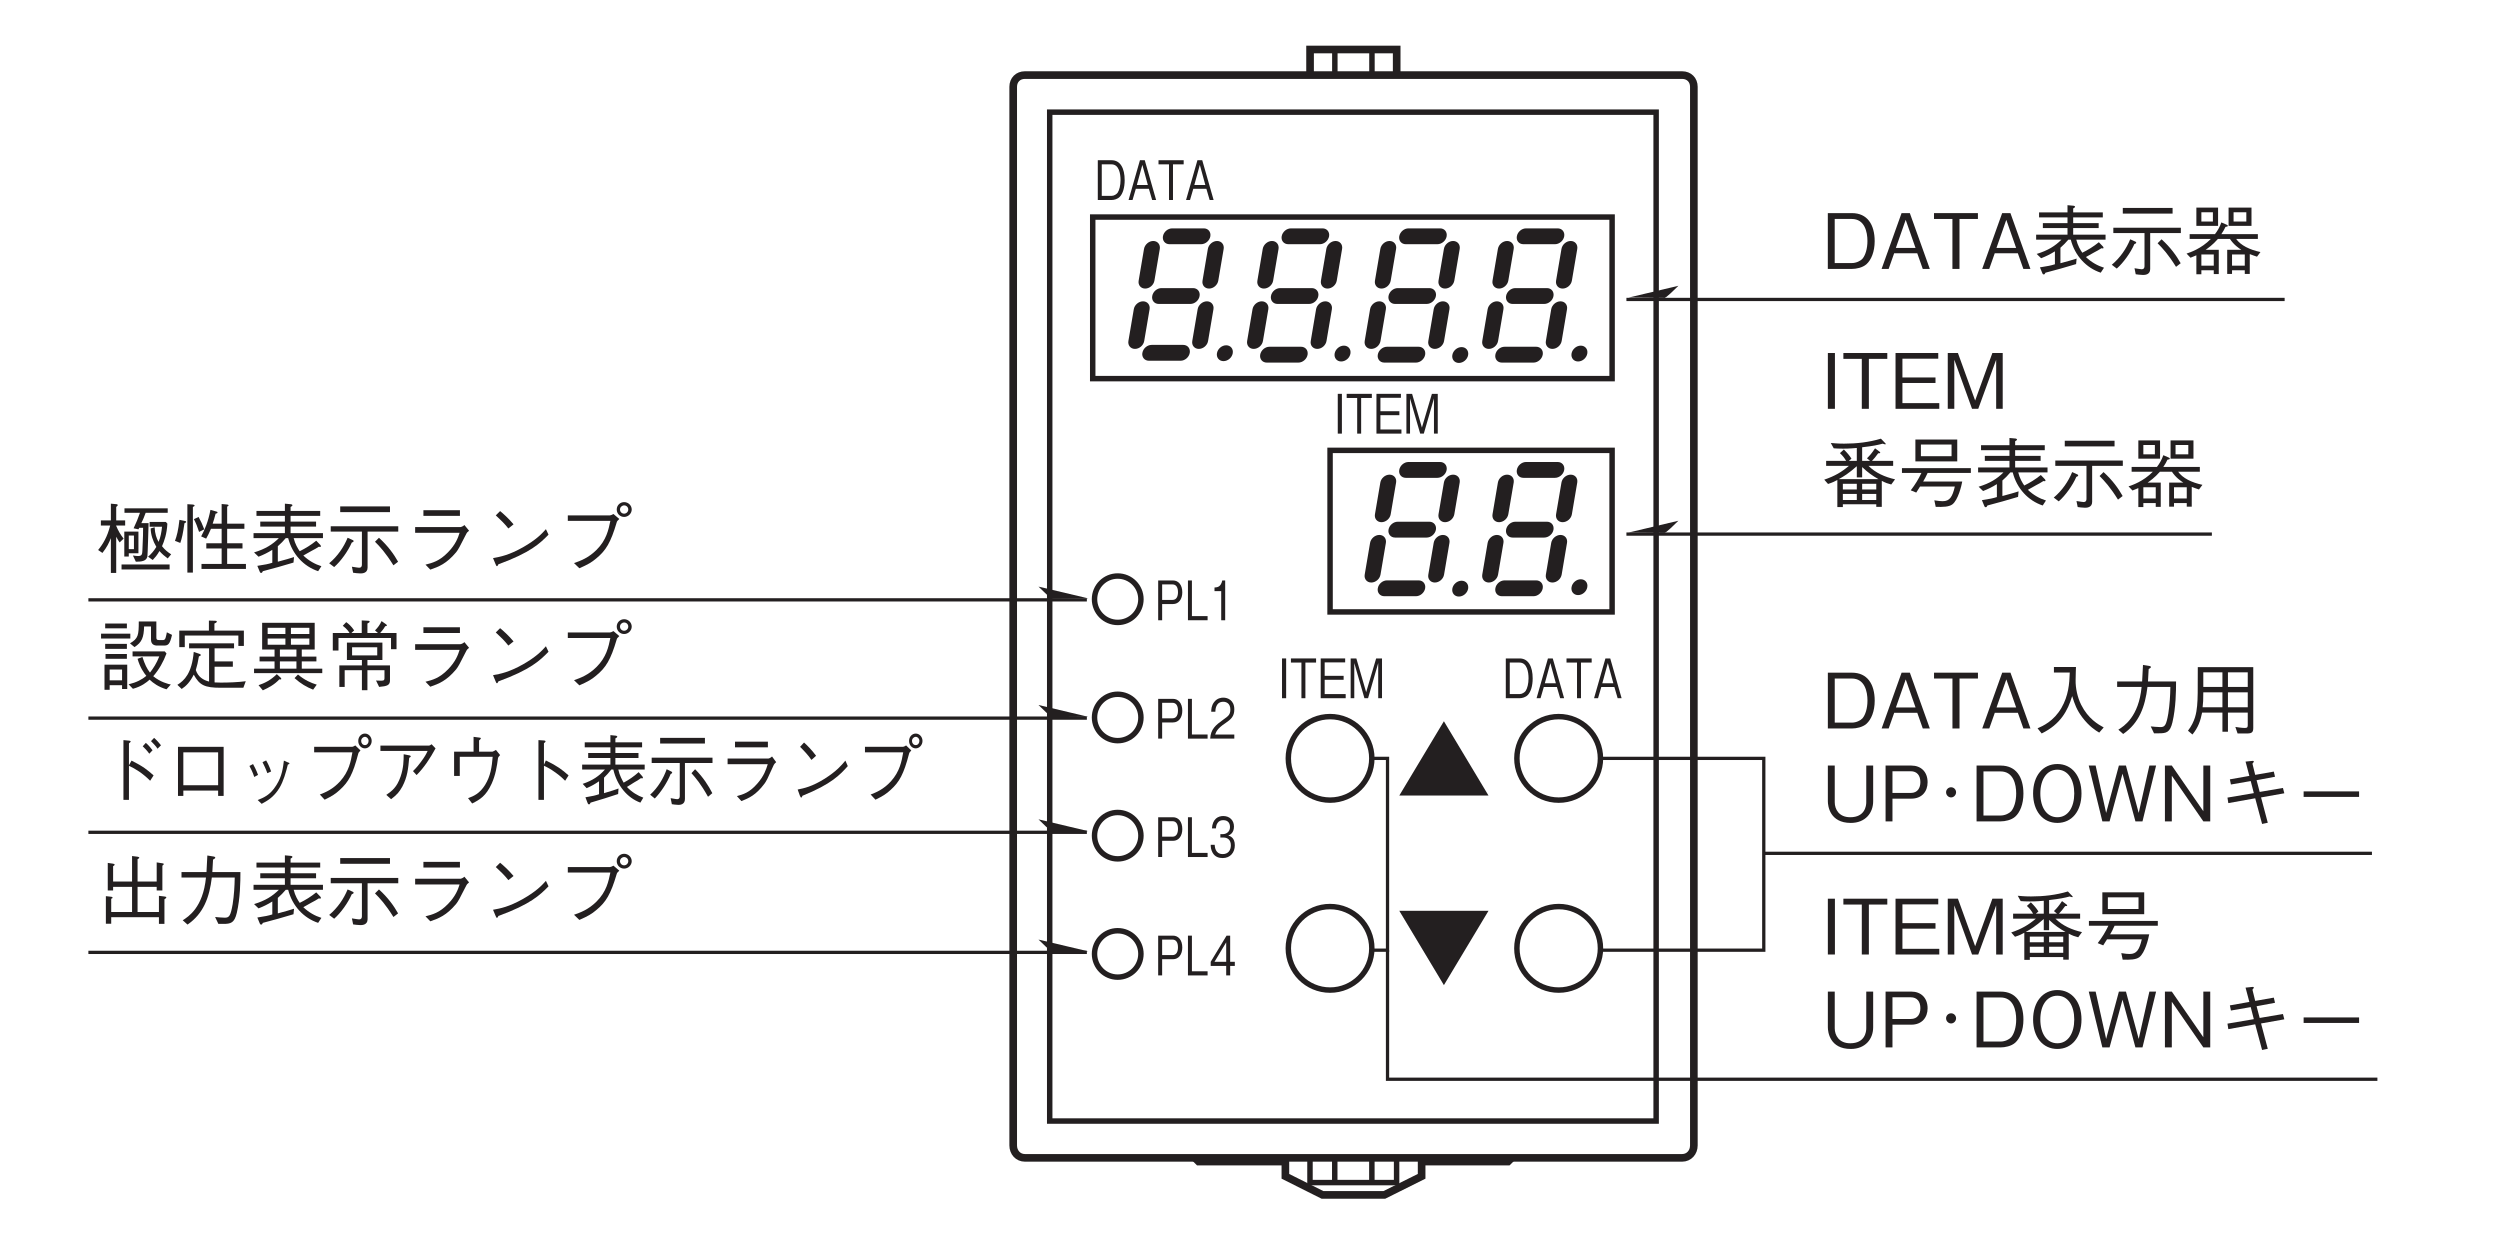 <?xml version="1.0" encoding="UTF-8"?>
<svg xmlns="http://www.w3.org/2000/svg" xmlns:xlink="http://www.w3.org/1999/xlink" width="226.77pt" height="112.02pt" viewBox="0 0 226.77 112.02" version="1.2">
<defs>
<g>
<symbol overflow="visible" id="glyph0-0">
<path style="stroke:none;" d="M 0.391 0.594 L 3.578 0.594 L 3.578 -4.359 L 0.391 -4.359 Z M 1.984 -2.078 L 0.719 -4.109 L 3.25 -4.109 Z M 2.109 -1.875 L 3.375 -3.906 L 3.375 0.141 Z M 0.719 0.344 L 1.984 -1.672 L 3.25 0.344 Z M 0.594 -3.906 L 1.859 -1.875 L 0.594 0.141 Z M 0.594 -3.906 "/>
</symbol>
<symbol overflow="visible" id="glyph0-1">
<path style="stroke:none;" d="M 2.766 -1.797 C 2.766 -2.875 2.375 -3.609 1.578 -3.609 L 0.328 -3.609 L 0.328 0 L 1.578 0 C 1.797 0 2.125 -0.078 2.328 -0.297 C 2.594 -0.578 2.766 -1.109 2.766 -1.797 Z M 2.391 -1.812 C 2.391 -1.312 2.281 -0.891 2.125 -0.656 C 2.031 -0.531 1.812 -0.375 1.578 -0.375 L 0.688 -0.375 L 0.688 -3.234 L 1.578 -3.234 C 2.25 -3.234 2.391 -2.391 2.391 -1.812 Z M 2.391 -1.812 "/>
</symbol>
<symbol overflow="visible" id="glyph0-2">
<path style="stroke:none;" d="M 2.609 0 L 1.578 -3.609 L 1.141 -3.609 L 0.109 0 L 0.469 0 L 0.766 -1.016 L 1.953 -1.016 L 2.25 0 Z M 1.859 -1.359 L 0.859 -1.359 L 1.359 -3.188 Z M 1.859 -1.359 "/>
</symbol>
<symbol overflow="visible" id="glyph0-3">
<path style="stroke:none;" d="M 2.391 -3.234 L 2.391 -3.609 L 0.109 -3.609 L 0.109 -3.234 L 1.062 -3.234 L 1.062 0 L 1.422 0 L 1.422 -3.234 Z M 2.391 -3.234 "/>
</symbol>
<symbol overflow="visible" id="glyph0-4">
<path style="stroke:none;" d="M 0.703 0 L 0.703 -3.609 L 0.328 -3.609 L 0.328 0 Z M 0.703 0 "/>
</symbol>
<symbol overflow="visible" id="glyph0-5">
<path style="stroke:none;" d="M 2.578 0 L 2.578 -0.375 L 0.672 -0.375 L 0.672 -1.672 L 2.391 -1.672 L 2.391 -2.031 L 0.672 -2.031 L 0.672 -3.25 L 2.531 -3.25 L 2.531 -3.609 L 0.312 -3.609 L 0.312 0 Z M 2.578 0 "/>
</symbol>
<symbol overflow="visible" id="glyph0-6">
<path style="stroke:none;" d="M 3.156 0 L 3.156 -3.609 L 2.625 -3.609 L 1.719 -0.547 L 0.828 -3.609 L 0.312 -3.609 L 0.312 0 L 0.641 0 L 0.641 -3.188 L 1.562 0 L 1.891 0 L 2.812 -3.188 L 2.812 0 Z M 3.156 0 "/>
</symbol>
<symbol overflow="visible" id="glyph0-7">
<path style="stroke:none;" d="M 2.5 -2.531 C 2.5 -3.219 2.141 -3.609 1.656 -3.609 L 0.312 -3.609 L 0.312 0 L 0.672 0 L 0.672 -1.469 L 1.656 -1.469 C 2.188 -1.469 2.5 -1.922 2.5 -2.531 Z M 2.109 -2.547 C 2.109 -2.172 1.984 -1.844 1.609 -1.844 L 0.672 -1.844 L 0.672 -3.25 L 1.609 -3.25 C 1.953 -3.25 2.109 -2.969 2.109 -2.547 Z M 2.109 -2.547 "/>
</symbol>
<symbol overflow="visible" id="glyph0-8">
<path style="stroke:none;" d="M 2.078 0 L 2.078 -0.375 L 0.656 -0.375 L 0.656 -3.609 L 0.297 -3.609 L 0.297 0 Z M 2.078 0 "/>
</symbol>
<symbol overflow="visible" id="glyph0-9">
<path style="stroke:none;" d="M 2.344 -0.859 L 2.344 -1.234 L 1.922 -1.234 L 1.922 -3.609 L 1.594 -3.609 L 0.156 -1.234 L 0.156 -0.859 L 1.562 -0.859 L 1.562 0 L 1.922 0 L 1.922 -0.859 Z M 1.562 -1.234 L 0.5 -1.234 L 1.562 -3 Z M 1.562 -1.234 "/>
</symbol>
<symbol overflow="visible" id="glyph0-10">
<path style="stroke:none;" d="M 2.344 -1.062 C 2.344 -1.766 1.922 -1.891 1.75 -1.953 C 1.875 -2 2.266 -2.156 2.266 -2.766 C 2.266 -3.328 1.875 -3.719 1.297 -3.719 C 0.844 -3.719 0.328 -3.484 0.266 -2.594 L 0.625 -2.594 C 0.641 -2.734 0.656 -2.922 0.781 -3.094 C 0.906 -3.281 1.094 -3.344 1.297 -3.344 C 1.781 -3.344 1.906 -3 1.906 -2.719 C 1.906 -2.234 1.5 -2.078 1.281 -2.078 L 1.031 -2.078 L 1.031 -1.766 L 1.328 -1.766 C 1.641 -1.766 1.984 -1.594 1.984 -1.062 C 1.984 -0.625 1.75 -0.266 1.25 -0.266 C 0.562 -0.266 0.531 -0.922 0.516 -1.109 L 0.156 -1.109 C 0.156 -0.922 0.172 -0.672 0.328 -0.391 C 0.547 0 0.906 0.094 1.25 0.094 C 1.938 0.094 2.344 -0.422 2.344 -1.062 Z M 2.344 -1.062 "/>
</symbol>
<symbol overflow="visible" id="glyph0-11">
<path style="stroke:none;" d="M 2.297 0 L 2.297 -0.375 L 0.562 -0.375 C 0.641 -0.594 0.734 -0.906 1.469 -1.391 C 2 -1.75 2.297 -2.016 2.297 -2.656 C 2.297 -3.484 1.703 -3.719 1.297 -3.719 C 1.141 -3.719 0.734 -3.688 0.453 -3.297 C 0.219 -2.984 0.203 -2.641 0.203 -2.438 L 0.578 -2.438 C 0.578 -2.625 0.609 -3.344 1.297 -3.344 C 1.562 -3.344 1.938 -3.203 1.938 -2.641 C 1.938 -2.172 1.75 -2.047 1.312 -1.734 C 0.594 -1.219 0.156 -0.859 0.109 0 Z M 2.297 0 "/>
</symbol>
<symbol overflow="visible" id="glyph0-12">
<path style="stroke:none;" d="M 1.469 0 L 1.469 -3.609 L 1.203 -3.609 C 1.078 -3.016 0.766 -2.984 0.5 -2.969 L 0.5 -2.641 L 1.109 -2.641 L 1.109 0 Z M 1.469 0 "/>
</symbol>
<symbol overflow="visible" id="glyph1-0">
<path style="stroke:none;" d="M 0.688 0.828 L 6.25 0.828 L 6.25 -6.109 L 0.688 -6.109 Z M 3.469 -2.922 L 1.266 -5.766 L 5.672 -5.766 Z M 3.688 -2.641 L 5.891 -5.469 L 5.891 0.203 Z M 1.266 0.484 L 3.469 -2.359 L 5.672 0.484 Z M 1.047 -5.469 L 3.25 -2.641 L 1.047 0.203 Z M 1.047 -5.469 "/>
</symbol>
<symbol overflow="visible" id="glyph1-1">
<path style="stroke:none;" d="M 6.594 0.188 L 6.594 -0.266 L 2.234 -0.266 L 2.234 0.188 Z M 6.422 -4.953 L 6.422 -5.359 L 2.5 -5.359 L 2.5 -4.953 L 3.906 -4.953 C 3.719 -4.422 3.594 -4.109 3.328 -3.547 L 3.766 -3.453 C 3.812 -3.531 3.812 -3.547 3.844 -3.594 L 4.188 -3.594 C 4.188 -3.094 4.188 -2.891 4.125 -1.531 C 4.109 -1.219 4.094 -1.031 3.75 -1.031 C 3.609 -1.031 3.531 -1.047 3.266 -1.078 L 3.531 -0.516 C 4.031 -0.516 4.484 -0.562 4.578 -0.984 C 4.609 -1.188 4.672 -3.578 4.688 -4.016 L 4.031 -4.016 C 4.188 -4.344 4.281 -4.562 4.422 -4.953 Z M 2.562 -3.797 L 2.562 -4.266 L 1.75 -4.266 L 1.75 -5.484 C 1.812 -5.531 1.891 -5.609 1.891 -5.656 C 1.891 -5.672 1.859 -5.734 1.781 -5.734 L 1.266 -5.781 L 1.266 -4.266 L 0.359 -4.266 L 0.359 -3.797 L 1.203 -3.797 C 0.953 -2.781 0.547 -2.109 0.109 -1.578 L 0.5 -1.312 C 0.906 -1.828 1.094 -2.219 1.266 -2.656 L 1.266 0.5 L 1.75 0.5 L 1.75 -2.781 C 1.906 -2.484 1.969 -2.391 2.062 -2.266 L 2.422 -2.609 C 2.141 -2.969 1.953 -3.281 1.734 -3.797 Z M 3.766 -1.281 L 3.766 -3.25 L 2.484 -3.25 L 2.484 -0.984 L 2.891 -0.984 L 2.891 -1.281 Z M 3.359 -1.656 L 2.891 -1.656 L 2.891 -2.891 L 3.359 -2.891 Z M 6.734 -1.188 C 6.375 -1.422 6.156 -1.609 5.906 -1.922 C 6.109 -2.391 6.344 -3.031 6.391 -3.969 L 6.25 -4.125 L 4.781 -4.125 L 4.781 -3.688 L 5.906 -3.688 C 5.859 -3.219 5.781 -2.75 5.594 -2.312 C 5.406 -2.641 5.266 -3.031 5.234 -3.641 L 4.875 -3.531 C 4.891 -2.969 5.062 -2.422 5.391 -1.859 C 5.141 -1.453 4.938 -1.234 4.641 -0.969 L 5.062 -0.672 C 5.281 -0.906 5.453 -1.094 5.672 -1.484 C 5.922 -1.203 6.125 -1.031 6.422 -0.812 Z M 6.734 -1.188 "/>
</symbol>
<symbol overflow="visible" id="glyph1-2">
<path style="stroke:none;" d="M 1.266 0.469 L 1.766 0.469 L 1.766 -5.484 C 1.828 -5.516 1.922 -5.547 1.922 -5.609 C 1.922 -5.688 1.797 -5.688 1.75 -5.703 L 1.266 -5.734 Z M 0.625 -2.219 C 0.766 -2.625 0.875 -3.094 1 -4 C 1.156 -4.078 1.156 -4.094 1.156 -4.125 C 1.156 -4.203 1.047 -4.219 1.016 -4.219 L 0.547 -4.312 C 0.438 -3.344 0.312 -2.859 0.141 -2.406 Z M 3.562 -3.969 C 3.672 -4.297 3.719 -4.453 3.828 -4.875 C 3.906 -4.891 4 -4.906 4 -4.984 C 4 -5.047 3.953 -5.047 3.859 -5.078 L 3.359 -5.219 C 3.156 -4.141 2.844 -3.422 2.516 -2.812 L 2.969 -2.609 C 3.109 -2.859 3.203 -3.031 3.406 -3.5 L 4.375 -3.5 L 4.375 -2.188 L 2.984 -2.188 L 2.984 -1.719 L 4.375 -1.719 L 4.375 -0.312 L 2.547 -0.312 L 2.547 0.141 L 6.578 0.141 L 6.578 -0.312 L 4.875 -0.312 L 4.875 -1.719 L 6.266 -1.719 L 6.266 -2.188 L 4.875 -2.188 L 4.875 -3.5 L 6.438 -3.5 L 6.438 -3.969 L 4.875 -3.969 L 4.875 -5.516 C 4.953 -5.547 5 -5.578 5 -5.625 C 5 -5.688 4.922 -5.688 4.891 -5.703 L 4.375 -5.75 L 4.375 -3.969 Z M 1.859 -4.375 C 2.047 -4.016 2.172 -3.703 2.328 -3.219 L 2.797 -3.453 C 2.625 -3.906 2.484 -4.219 2.281 -4.578 Z M 1.859 -4.375 "/>
</symbol>
<symbol overflow="visible" id="glyph1-3">
<path style="stroke:none;" d="M 2.031 -0.422 C 1.688 -0.312 1.391 -0.25 0.672 -0.141 L 0.891 0.391 C 0.906 0.453 0.953 0.5 1.016 0.5 C 1.094 0.5 1.125 0.453 1.172 0.344 C 2.109 0.094 3.047 -0.156 3.953 -0.438 L 4 -0.938 C 3.594 -0.812 3.25 -0.703 2.531 -0.516 L 2.531 -1.922 C 2.828 -2.188 3.016 -2.375 3.25 -2.656 L 3.469 -2.656 C 3.844 -1.188 4.875 -0.094 6.188 0.344 L 6.484 -0.109 C 5.922 -0.281 5.328 -0.609 4.844 -1.078 C 5.016 -1.172 5.203 -1.281 5.594 -1.5 C 5.812 -1.609 6.062 -1.75 6.25 -1.875 C 6.312 -1.859 6.344 -1.859 6.359 -1.859 C 6.406 -1.859 6.438 -1.859 6.438 -1.922 C 6.438 -1.953 6.422 -1.984 6.391 -2.031 L 6.016 -2.422 C 5.516 -2.016 5.047 -1.734 4.516 -1.469 C 4.359 -1.688 4.094 -2.125 3.969 -2.656 L 6.625 -2.656 L 6.625 -3.109 L 3.688 -3.109 L 3.688 -3.703 L 6 -3.703 L 6 -4.156 L 3.688 -4.156 L 3.688 -4.672 L 6.375 -4.672 L 6.375 -5.125 L 3.688 -5.125 L 3.688 -5.484 C 3.75 -5.516 3.859 -5.578 3.859 -5.641 C 3.859 -5.688 3.766 -5.734 3.688 -5.734 L 3.172 -5.781 L 3.172 -5.125 L 0.594 -5.125 L 0.594 -4.672 L 3.172 -4.672 L 3.172 -4.156 L 0.938 -4.156 L 0.938 -3.703 L 3.172 -3.703 L 3.172 -3.109 L 0.328 -3.109 L 0.328 -2.656 L 2.625 -2.656 C 2.047 -2.078 1.406 -1.672 0.375 -1.359 L 0.781 -0.969 C 1.25 -1.156 1.578 -1.312 2.031 -1.594 Z M 2.031 -0.422 "/>
</symbol>
<symbol overflow="visible" id="glyph1-4">
<path style="stroke:none;" d="M 5.766 -5.016 L 5.766 -5.531 L 1.25 -5.531 L 1.25 -5.016 Z M 3.734 -3.25 L 6.516 -3.25 L 6.516 -3.734 L 0.391 -3.734 L 0.391 -3.25 L 3.219 -3.25 L 3.219 -0.25 C 3.219 -0.094 3.156 0.031 2.969 0.031 C 2.891 0.031 2.719 0 2.312 -0.062 L 2.422 0.484 C 2.547 0.5 2.844 0.547 3.078 0.547 C 3.219 0.547 3.734 0.547 3.734 0.016 Z M 4.406 -2.328 C 4.844 -1.891 5.359 -1.344 6.078 -0.188 L 6.5 -0.516 C 6.125 -1.188 5.578 -1.953 4.766 -2.688 Z M 0.703 -0.031 C 1.297 -0.547 1.969 -1.484 2.297 -2.25 C 2.375 -2.281 2.469 -2.312 2.469 -2.391 C 2.469 -2.422 2.438 -2.453 2.406 -2.469 L 1.922 -2.688 C 1.578 -1.844 1.016 -1.016 0.25 -0.375 Z M 0.703 -0.031 "/>
</symbol>
<symbol overflow="visible" id="glyph1-5">
<path style="stroke:none;" d="M 5.172 -5.188 L 1.859 -5.188 L 1.859 -4.672 L 5.172 -4.672 Z M 5.141 -3.141 C 5 -2.688 4.781 -2.078 4.094 -1.375 C 3.312 -0.562 2.656 -0.406 2.047 -0.25 L 2.484 0.203 C 3.25 -0.062 3.953 -0.328 4.828 -1.375 C 5.031 -1.641 5.109 -1.781 5.766 -3.078 C 5.812 -3.156 5.828 -3.188 6 -3.328 L 5.578 -3.844 C 5.453 -3.719 5.266 -3.656 5.203 -3.656 L 1.109 -3.656 L 1.109 -3.141 Z M 5.141 -3.141 "/>
</symbol>
<symbol overflow="visible" id="glyph1-6">
<path style="stroke:none;" d="M 3.094 -3.906 C 2.688 -4.406 2.094 -4.938 1.875 -5.109 L 1.484 -4.719 C 1.891 -4.344 2.281 -3.969 2.625 -3.531 Z M 6.031 -3.469 C 5.641 -3.031 5.156 -2.516 3.953 -1.828 C 2.672 -1.109 1.922 -0.969 1.234 -0.844 L 1.469 -0.281 C 1.5 -0.188 1.547 -0.109 1.594 -0.109 C 1.641 -0.109 1.719 -0.266 1.719 -0.281 C 4.641 -1.344 5.5 -2.188 6.266 -2.969 Z M 6.031 -3.469 "/>
</symbol>
<symbol overflow="visible" id="glyph1-7">
<path style="stroke:none;" d="M 4.938 -4.219 C 4.766 -3.391 4.578 -2.484 3.688 -1.594 C 2.953 -0.859 2.219 -0.594 1.641 -0.391 L 2.125 0.078 C 2.906 -0.266 3.234 -0.453 3.656 -0.812 C 4.531 -1.531 4.969 -2.234 5.516 -4.094 C 5.547 -4.203 5.578 -4.219 5.75 -4.391 L 5.219 -4.844 C 5.078 -4.766 4.969 -4.719 4.906 -4.719 L 1.078 -4.719 L 1.078 -4.219 Z M 6.188 -4.578 C 6.562 -4.578 6.875 -4.891 6.875 -5.25 C 6.875 -5.625 6.562 -5.922 6.188 -5.922 C 5.828 -5.922 5.516 -5.641 5.516 -5.25 C 5.516 -4.875 5.812 -4.578 6.188 -4.578 Z M 6.188 -4.875 C 5.969 -4.875 5.812 -5.047 5.812 -5.25 C 5.812 -5.469 6 -5.625 6.188 -5.625 C 6.391 -5.625 6.562 -5.469 6.562 -5.25 C 6.562 -5.047 6.391 -4.875 6.188 -4.875 Z M 6.188 -4.875 "/>
</symbol>
<symbol overflow="visible" id="glyph1-8">
<path style="stroke:none;" d="M 1.156 0.062 L 2.281 0.062 L 2.281 0.406 L 2.75 0.406 L 2.75 -1.797 L 0.688 -1.797 L 0.688 0.484 L 1.156 0.484 Z M 2.281 -0.375 L 1.156 -0.375 L 1.156 -1.359 L 2.281 -1.359 Z M 2.719 -5.094 L 2.719 -5.531 L 0.75 -5.531 L 0.75 -5.094 Z M 0.375 -4.172 L 3.031 -4.172 L 3.031 -4.609 L 0.375 -4.609 Z M 0.75 -3.234 L 2.719 -3.234 L 2.719 -3.688 L 0.75 -3.688 Z M 0.781 -2.328 L 2.719 -2.328 L 2.719 -2.766 L 0.781 -2.766 Z M 3.234 -2.547 L 5.656 -2.547 C 5.406 -1.906 5.125 -1.484 4.812 -1.078 C 4.516 -1.469 4.359 -1.797 4.125 -2.5 L 3.688 -2.328 C 3.906 -1.547 4.266 -1.047 4.484 -0.781 C 4.094 -0.453 3.594 -0.188 2.875 -0.016 L 3.266 0.391 C 4.062 0.172 4.5 -0.188 4.781 -0.438 C 5.109 -0.125 5.578 0.219 6.312 0.438 L 6.703 0 C 6.5 -0.031 5.75 -0.219 5.109 -0.75 C 5.641 -1.359 6.031 -2.062 6.312 -2.812 L 6.156 -3 L 3.234 -3 Z M 6.344 -4.734 C 6.328 -4.656 6.281 -4.391 6.234 -4.25 C 6.203 -4.141 6.141 -4.031 6.016 -4.031 L 5.641 -4.031 C 5.438 -4.031 5.391 -4.078 5.391 -4.281 L 5.391 -5.719 L 3.797 -5.719 C 3.797 -4.469 3.75 -4.172 3 -3.734 L 3.406 -3.391 C 4.094 -3.828 4.25 -4.281 4.281 -5.266 L 4.906 -5.266 L 4.906 -4.078 C 4.906 -3.641 5.188 -3.531 5.469 -3.531 L 6.047 -3.531 C 6.453 -3.531 6.609 -3.609 6.812 -4.5 Z M 6.344 -4.734 "/>
</symbol>
<symbol overflow="visible" id="glyph1-9">
<path style="stroke:none;" d="M 6.391 -3.5 L 6.391 -4.891 L 3.719 -4.891 L 3.719 -5.531 C 3.797 -5.562 3.938 -5.625 3.938 -5.703 C 3.938 -5.766 3.859 -5.781 3.797 -5.781 L 3.219 -5.797 L 3.219 -4.891 L 0.531 -4.891 L 0.531 -3.391 L 1.031 -3.391 L 1.031 -4.438 L 5.891 -4.438 L 5.891 -3.5 Z M 6.562 -0.297 C 5.875 -0.203 5 -0.172 4.297 -0.172 C 3.984 -0.172 3.844 -0.188 3.734 -0.188 L 3.734 -1.609 L 5.391 -1.609 L 5.391 -2.094 L 3.734 -2.094 L 3.734 -3.281 L 5.5 -3.281 L 5.5 -3.734 L 1.422 -3.734 L 1.422 -3.281 L 3.234 -3.281 L 3.234 -0.266 C 2.719 -0.391 2.234 -0.688 2.031 -1.312 C 2.141 -1.672 2.234 -2.047 2.312 -2.547 C 2.391 -2.578 2.484 -2.609 2.484 -2.672 C 2.484 -2.719 2.422 -2.766 2.359 -2.781 L 1.844 -2.953 C 1.672 -1 0.984 -0.359 0.359 0.031 L 0.75 0.406 C 1.172 0.125 1.5 -0.219 1.844 -0.891 C 2.375 0.062 2.812 0.297 4.312 0.297 L 6.344 0.297 Z M 6.562 -0.297 "/>
</symbol>
<symbol overflow="visible" id="glyph1-10">
<path style="stroke:none;" d="M 6.562 -1.031 L 6.562 -1.438 L 4.703 -1.438 L 4.703 -2.094 L 6.031 -2.094 L 6.031 -2.531 L 4.703 -2.531 L 4.703 -3.172 L 5.875 -3.172 L 5.875 -5.594 L 1.109 -5.594 L 1.109 -3.172 L 2.234 -3.172 L 2.234 -2.531 L 0.875 -2.531 L 0.875 -2.094 L 2.234 -2.094 L 2.234 -1.438 L 0.375 -1.438 L 0.375 -1.031 Z M 5.391 -3.609 L 3.719 -3.609 L 3.719 -4.172 L 5.391 -4.172 Z M 4.219 -2.531 L 2.719 -2.531 L 2.719 -3.172 L 4.219 -3.172 Z M 3.219 -3.609 L 1.609 -3.609 L 1.609 -4.172 L 3.219 -4.172 Z M 5.391 -4.578 L 3.719 -4.578 L 3.719 -5.141 L 5.391 -5.141 Z M 3.219 -4.578 L 1.609 -4.578 L 1.609 -5.141 L 3.219 -5.141 Z M 4.219 -1.438 L 2.719 -1.438 L 2.719 -2.094 L 4.219 -2.094 Z M 6.062 0.016 C 5.516 -0.156 4.969 -0.391 4.359 -0.906 L 4.047 -0.578 C 4.625 -0.062 5.141 0.234 5.734 0.469 Z M 2.844 -0.516 C 2.844 -0.562 2.812 -0.594 2.781 -0.625 L 2.438 -0.938 C 1.875 -0.375 1.297 -0.109 0.781 0.062 L 1.172 0.531 C 1.75 0.266 2.234 0 2.672 -0.469 C 2.703 -0.469 2.734 -0.453 2.766 -0.453 C 2.812 -0.453 2.844 -0.469 2.844 -0.516 Z M 2.844 -0.516 "/>
</symbol>
<symbol overflow="visible" id="glyph1-11">
<path style="stroke:none;" d="M 6.359 -3.203 L 6.359 -4.672 L 4.875 -4.672 C 5.188 -5.031 5.281 -5.188 5.328 -5.281 C 5.438 -5.297 5.484 -5.312 5.484 -5.359 C 5.484 -5.391 5.453 -5.422 5.422 -5.453 L 5 -5.75 C 4.844 -5.406 4.672 -5.172 4.406 -4.906 L 4.672 -4.672 L 3.719 -4.672 L 3.719 -5.531 C 3.859 -5.609 3.922 -5.641 3.922 -5.703 C 3.922 -5.781 3.812 -5.781 3.781 -5.781 L 3.203 -5.812 L 3.203 -4.672 L 2.266 -4.672 L 2.516 -4.906 C 2.266 -5.281 2.016 -5.5 1.797 -5.656 L 1.484 -5.328 C 1.891 -5.016 2.031 -4.781 2.094 -4.672 L 0.578 -4.672 L 0.578 -3.078 L 1.094 -3.078 L 1.094 -4.219 L 5.859 -4.219 L 5.859 -3.203 Z M 5.766 -0.375 L 5.766 -1.734 L 3.719 -1.734 L 3.719 -2.219 L 5.078 -2.219 L 5.078 -3.797 L 1.859 -3.797 L 1.859 -2.219 L 3.219 -2.219 L 3.219 -1.734 L 1.172 -1.734 L 1.172 0.219 L 1.656 0.219 L 1.656 -1.297 L 3.219 -1.297 L 3.219 0.516 L 3.719 0.516 L 3.719 -1.297 L 5.266 -1.297 L 5.266 -0.609 C 5.266 -0.453 5.266 -0.344 4.984 -0.344 C 4.812 -0.344 4.625 -0.359 4.5 -0.359 L 4.781 0.219 C 5.516 0.156 5.766 0.062 5.766 -0.375 Z M 4.609 -2.641 L 2.328 -2.641 L 2.328 -3.375 L 4.609 -3.375 Z M 4.609 -2.641 "/>
</symbol>
<symbol overflow="visible" id="glyph1-12">
<path style="stroke:none;" d="M 1.297 -0.172 L 5.625 -0.172 L 5.625 0.438 L 6.125 0.438 L 6.125 -1.797 C 6.188 -1.828 6.297 -1.906 6.297 -1.969 C 6.297 -2.016 6.234 -2.031 6.125 -2.047 L 5.625 -2.109 L 5.625 -0.641 L 3.688 -0.641 L 3.688 -2.922 L 5.422 -2.922 L 5.422 -2.594 L 5.938 -2.594 L 5.938 -4.844 C 6 -4.891 6.062 -4.938 6.062 -4.984 C 6.062 -5.047 5.969 -5.062 5.922 -5.062 L 5.422 -5.141 L 5.422 -3.406 L 3.688 -3.406 L 3.688 -5.438 C 3.781 -5.484 3.844 -5.516 3.844 -5.562 C 3.844 -5.625 3.75 -5.641 3.688 -5.656 L 3.188 -5.719 L 3.188 -3.406 L 1.469 -3.406 L 1.469 -4.797 C 1.516 -4.828 1.609 -4.875 1.609 -4.938 C 1.609 -5 1.5 -5.016 1.422 -5.031 L 0.984 -5.094 L 0.984 -2.594 L 1.469 -2.594 L 1.469 -2.922 L 3.188 -2.922 L 3.188 -0.641 L 1.297 -0.641 L 1.297 -1.844 C 1.344 -1.859 1.422 -1.891 1.422 -1.938 C 1.422 -2.016 1.297 -2.031 1.234 -2.031 L 0.812 -2.078 L 0.812 0.422 L 1.297 0.422 Z M 1.297 -0.172 "/>
</symbol>
<symbol overflow="visible" id="glyph1-13">
<path style="stroke:none;" d="M 1.281 0.5 C 2.734 -0.5 3.266 -1.969 3.484 -3.766 L 5.562 -3.766 C 5.547 -2.953 5.5 -2.172 5.375 -1.359 C 5.188 -0.281 5.062 -0.125 4.656 -0.125 C 4.375 -0.125 4.016 -0.172 3.781 -0.188 L 4.078 0.438 L 4.516 0.438 C 5.203 0.438 5.531 0.359 5.75 -0.562 C 6.062 -1.891 6.078 -3.406 6.078 -4.266 L 3.531 -4.266 C 3.562 -4.719 3.562 -4.766 3.594 -5.391 C 3.75 -5.484 3.797 -5.516 3.797 -5.578 C 3.797 -5.641 3.672 -5.672 3.656 -5.672 L 3.078 -5.766 C 3.031 -4.797 3.016 -4.469 3 -4.266 L 0.734 -4.266 L 0.734 -3.766 L 2.953 -3.766 C 2.688 -1.047 1.359 -0.219 0.844 0.109 Z M 1.281 0.5 "/>
</symbol>
<symbol overflow="visible" id="glyph1-14">
<path style="stroke:none;" d="M 1.219 0 L 1.219 -5.062 L 0.578 -5.062 L 0.578 0 Z M 1.219 0 "/>
</symbol>
<symbol overflow="visible" id="glyph1-15">
<path style="stroke:none;" d="M 4.172 -4.531 L 4.172 -5.062 L 0.188 -5.062 L 0.188 -4.531 L 1.859 -4.531 L 1.859 0 L 2.5 0 L 2.5 -4.531 Z M 4.172 -4.531 "/>
</symbol>
<symbol overflow="visible" id="glyph1-16">
<path style="stroke:none;" d="M 4.516 0 L 4.516 -0.516 L 1.172 -0.516 L 1.172 -2.344 L 4.172 -2.344 L 4.172 -2.844 L 1.172 -2.844 L 1.172 -4.547 L 4.422 -4.547 L 4.422 -5.062 L 0.547 -5.062 L 0.547 0 Z M 4.516 0 "/>
</symbol>
<symbol overflow="visible" id="glyph1-17">
<path style="stroke:none;" d="M 5.516 0 L 5.516 -5.062 L 4.578 -5.062 L 3.016 -0.75 L 1.453 -5.062 L 0.531 -5.062 L 0.531 0 L 1.125 0 L 1.125 -4.453 L 2.734 0 L 3.297 0 L 4.922 -4.453 L 4.922 0 Z M 5.516 0 "/>
</symbol>
<symbol overflow="visible" id="glyph1-18">
<path style="stroke:none;" d="M 6.672 -2.031 C 5.766 -2.234 4.906 -2.609 4.266 -3.25 L 6.5 -3.25 L 6.5 -3.703 L 4.578 -3.703 C 4.766 -3.906 4.938 -4.094 5.141 -4.391 C 5.25 -4.391 5.328 -4.391 5.328 -4.453 C 5.328 -4.5 5.266 -4.531 5.234 -4.562 L 4.859 -4.844 C 4.562 -4.391 4.391 -4.203 4.125 -3.938 L 4.406 -3.703 L 3.688 -3.703 L 3.688 -4.938 C 4.656 -5.047 5.094 -5.141 5.562 -5.266 C 5.609 -5.25 5.703 -5.203 5.766 -5.203 C 5.797 -5.203 5.828 -5.203 5.828 -5.234 C 5.828 -5.266 5.781 -5.328 5.75 -5.344 L 5.391 -5.719 C 4.312 -5.391 3.172 -5.266 2.047 -5.266 C 1.453 -5.266 1.062 -5.312 0.844 -5.328 L 1.109 -4.844 C 1.297 -4.828 1.562 -4.812 1.953 -4.812 C 2.578 -4.812 2.984 -4.859 3.203 -4.875 L 3.203 -3.703 L 2.484 -3.703 L 2.719 -3.906 C 2.516 -4.219 2.359 -4.406 2.031 -4.734 L 1.672 -4.406 C 1.953 -4.141 2.078 -3.969 2.234 -3.703 L 0.422 -3.703 L 0.422 -3.25 L 2.484 -3.25 C 1.844 -2.703 1.219 -2.328 0.25 -2 L 0.594 -1.609 C 1.031 -1.75 1.203 -1.844 1.438 -1.969 L 1.438 0.484 L 1.938 0.484 L 1.938 0.234 L 4.969 0.234 L 4.969 0.469 L 5.469 0.469 L 5.469 -1.891 C 5.828 -1.703 6.016 -1.641 6.328 -1.562 Z M 4.969 -1.109 L 3.688 -1.109 L 3.688 -1.625 L 4.969 -1.625 Z M 3.203 -1.109 L 1.938 -1.109 L 1.938 -1.625 L 3.203 -1.625 Z M 5.172 -2.047 L 1.562 -2.047 C 2 -2.281 2.438 -2.547 3.203 -3.219 L 3.203 -2.203 L 3.688 -2.203 L 3.688 -3.141 C 4.219 -2.641 4.609 -2.359 5.172 -2.047 Z M 4.969 -0.156 L 3.688 -0.156 L 3.688 -0.703 L 4.969 -0.703 Z M 3.203 -0.156 L 1.938 -0.156 L 1.938 -0.703 L 3.203 -0.703 Z M 3.203 -0.156 "/>
</symbol>
<symbol overflow="visible" id="glyph1-19">
<path style="stroke:none;" d="M 5.375 -3.656 L 5.375 -5.641 L 1.578 -5.641 L 1.578 -3.656 Z M 4.859 -4.125 L 2.078 -4.125 L 2.078 -5.188 L 4.859 -5.188 Z M 6.609 -2.609 L 6.609 -3.047 L 0.359 -3.047 L 0.359 -2.609 L 2.125 -2.609 C 1.844 -2.016 1.562 -1.562 1.156 -1.031 L 1.656 -0.828 C 1.703 -0.906 1.938 -1.281 2 -1.375 L 5.156 -1.375 C 4.938 -0.438 4.688 -0.047 4.062 -0.047 C 3.906 -0.047 3.656 -0.062 3.297 -0.125 L 3.422 0.469 C 4.125 0.484 4.609 0.469 4.922 0.25 C 5.453 -0.141 5.766 -1.469 5.828 -1.828 L 2.281 -1.828 C 2.422 -2.062 2.547 -2.297 2.688 -2.609 Z M 6.609 -2.609 "/>
</symbol>
<symbol overflow="visible" id="glyph1-20">
<path style="stroke:none;" d="M 1.828 -1.734 C 2 -1.859 2.469 -2.172 2.938 -2.719 L 4.031 -2.719 C 4.375 -2.188 4.844 -1.875 5.062 -1.734 L 3.781 -1.734 L 3.781 0.453 L 4.219 0.453 L 4.219 0.125 L 5.375 0.125 L 5.375 0.453 L 5.828 0.453 L 5.828 -1.344 C 6.078 -1.25 6.234 -1.188 6.484 -1.109 L 6.797 -1.531 C 5.828 -1.734 5 -2.141 4.594 -2.719 L 6.562 -2.719 L 6.562 -3.156 L 3.25 -3.156 C 3.422 -3.406 3.516 -3.578 3.625 -3.812 C 3.719 -3.828 3.844 -3.844 3.844 -3.906 C 3.844 -3.906 3.828 -3.969 3.719 -4.016 L 3.25 -4.219 C 3.094 -3.781 2.922 -3.484 2.672 -3.156 L 0.375 -3.156 L 0.375 -2.719 L 2.297 -2.719 C 1.422 -1.828 0.422 -1.5 0.094 -1.391 L 0.453 -1.016 C 0.703 -1.109 0.844 -1.172 0.984 -1.234 L 0.984 0.484 L 1.438 0.484 L 1.438 0.125 L 2.562 0.125 L 2.562 0.469 L 3.016 0.469 L 3.016 -1.734 Z M 2.562 -0.297 L 1.438 -0.297 L 1.438 -1.312 L 2.562 -1.312 Z M 5.375 -0.297 L 4.219 -0.297 L 4.219 -1.312 L 5.375 -1.312 Z M 0.984 -3.906 L 2.953 -3.906 L 2.953 -5.562 L 0.984 -5.562 Z M 2.484 -4.297 L 1.438 -4.297 L 1.438 -5.141 L 2.484 -5.141 Z M 3.906 -3.906 L 5.984 -3.906 L 5.984 -5.562 L 3.906 -5.562 Z M 5.516 -4.297 L 4.359 -4.297 L 4.359 -5.141 L 5.516 -5.141 Z M 5.516 -4.297 "/>
</symbol>
<symbol overflow="visible" id="glyph1-21">
<path style="stroke:none;" d="M 4.828 -2.516 C 4.828 -4.031 4.156 -5.062 2.766 -5.062 L 0.578 -5.062 L 0.578 0 L 2.766 0 C 3.156 0 3.719 -0.109 4.078 -0.422 C 4.516 -0.812 4.828 -1.562 4.828 -2.516 Z M 4.172 -2.531 C 4.172 -1.828 3.984 -1.234 3.719 -0.922 C 3.547 -0.734 3.172 -0.531 2.75 -0.531 L 1.203 -0.531 L 1.203 -4.531 L 2.75 -4.531 C 3.922 -4.531 4.172 -3.359 4.172 -2.531 Z M 4.172 -2.531 "/>
</symbol>
<symbol overflow="visible" id="glyph1-22">
<path style="stroke:none;" d="M 4.562 0 L 2.75 -5.062 L 2 -5.062 L 0.188 0 L 0.828 0 L 1.328 -1.422 L 3.422 -1.422 L 3.922 0 Z M 3.266 -1.906 L 1.484 -1.906 L 2.375 -4.453 Z M 3.266 -1.906 "/>
</symbol>
<symbol overflow="visible" id="glyph1-23">
<path style="stroke:none;" d="M 6.453 -0.094 C 5.969 -0.359 5.047 -0.875 4.406 -2.156 C 4.078 -2.812 3.891 -3.656 3.906 -4.391 C 3.906 -4.5 3.922 -5 3.922 -5.125 C 3.938 -5.359 3.938 -5.453 3.938 -5.578 L 1.938 -5.578 L 1.938 -5.078 L 3.375 -5.078 C 3.344 -4.031 3.25 -2.969 2.625 -1.875 C 1.922 -0.656 0.922 -0.219 0.453 -0.016 L 0.828 0.453 C 2.547 -0.391 3.188 -1.609 3.594 -2.938 C 3.828 -2.188 4 -1.688 4.531 -0.984 C 5.141 -0.188 5.703 0.172 6.047 0.375 Z M 6.453 -0.094 "/>
</symbol>
<symbol overflow="visible" id="glyph1-24">
<path style="stroke:none;" d="M 6.141 -0.062 L 6.141 -5.562 L 1.109 -5.562 C 1.109 -3.344 1.109 -2.703 1.047 -2.047 C 0.984 -1.422 0.875 -0.656 0.219 0.203 L 0.625 0.547 C 1.156 -0.109 1.344 -0.672 1.5 -1.438 L 3.344 -1.438 L 3.344 0.297 L 3.844 0.297 L 3.844 -1.438 L 5.641 -1.438 L 5.641 -0.312 C 5.641 -0.156 5.625 -0.047 5.391 -0.047 C 5.141 -0.047 4.688 -0.109 4.516 -0.141 L 4.719 0.453 L 5.578 0.453 C 6.047 0.453 6.141 0.312 6.141 -0.062 Z M 5.641 -3.766 L 3.844 -3.766 L 3.844 -5.094 L 5.641 -5.094 Z M 5.641 -1.922 L 3.844 -1.922 L 3.844 -3.281 L 5.641 -3.281 Z M 3.344 -3.766 L 1.609 -3.766 L 1.609 -5.094 L 3.344 -5.094 Z M 3.344 -1.922 L 1.547 -1.922 C 1.594 -2.297 1.609 -2.594 1.609 -3.281 L 3.344 -3.281 Z M 3.344 -1.922 "/>
</symbol>
<symbol overflow="visible" id="glyph1-25">
<path style="stroke:none;" d="M 4.688 -1.828 L 4.688 -5.062 L 4.062 -5.062 L 4.062 -1.734 C 4.062 -1.422 3.953 -0.375 2.609 -0.375 C 1.578 -0.375 1.203 -1.109 1.203 -1.734 L 1.203 -5.062 L 0.578 -5.062 L 0.578 -1.828 C 0.578 -1.406 0.75 0.141 2.656 0.141 C 3.984 0.141 4.688 -0.766 4.688 -1.828 Z M 4.688 -1.828 "/>
</symbol>
<symbol overflow="visible" id="glyph1-26">
<path style="stroke:none;" d="M 4.359 -3.547 C 4.359 -4.516 3.734 -5.062 2.891 -5.062 L 0.547 -5.062 L 0.547 0 L 1.172 0 L 1.172 -2.062 L 2.891 -2.062 C 3.828 -2.062 4.359 -2.703 4.359 -3.547 Z M 3.703 -3.562 C 3.703 -3.047 3.469 -2.578 2.828 -2.578 L 1.172 -2.578 L 1.172 -4.547 L 2.828 -4.547 C 3.406 -4.547 3.703 -4.156 3.703 -3.562 Z M 3.703 -3.562 "/>
</symbol>
<symbol overflow="visible" id="glyph1-27">
<path style="stroke:none;" d="M 1.734 -3.094 C 1.484 -3.094 1.281 -2.891 1.281 -2.641 C 1.281 -2.391 1.484 -2.172 1.734 -2.172 C 1.984 -2.172 2.188 -2.391 2.188 -2.641 C 2.188 -2.891 1.984 -3.094 1.734 -3.094 Z M 1.734 -3.094 "/>
</symbol>
<symbol overflow="visible" id="glyph1-28">
<path style="stroke:none;" d="M 4.828 -2.531 C 4.828 -4.141 3.938 -5.203 2.641 -5.203 C 1.328 -5.203 0.438 -4.141 0.438 -2.531 C 0.438 -0.922 1.328 0.141 2.641 0.141 C 3.938 0.141 4.828 -0.906 4.828 -2.531 Z M 4.172 -2.531 C 4.172 -1.281 3.609 -0.375 2.641 -0.375 C 1.672 -0.375 1.094 -1.266 1.094 -2.531 C 1.094 -3.797 1.672 -4.688 2.641 -4.688 C 3.609 -4.688 4.172 -3.781 4.172 -2.531 Z M 4.172 -2.531 "/>
</symbol>
<symbol overflow="visible" id="glyph1-29">
<path style="stroke:none;" d="M 6.328 -5.062 L 5.719 -5.062 L 4.75 -0.766 L 3.594 -5.062 L 2.953 -5.062 L 1.797 -0.766 L 0.844 -5.062 L 0.219 -5.062 L 1.453 0 L 2.109 0 L 3.281 -4.328 L 4.453 0 L 5.094 0 Z M 6.328 -5.062 "/>
</symbol>
<symbol overflow="visible" id="glyph1-30">
<path style="stroke:none;" d="M 4.688 0 L 4.688 -5.062 L 4.062 -5.062 L 4.062 -0.922 L 1.203 -5.062 L 0.578 -5.062 L 0.578 0 L 1.203 0 L 1.203 -4.141 L 4.062 0 Z M 4.688 0 "/>
</symbol>
<symbol overflow="visible" id="glyph1-31">
<path style="stroke:none;" d="M 3.5 -4.219 L 3.25 -5.234 C 3.359 -5.375 3.375 -5.391 3.375 -5.422 C 3.375 -5.516 3.234 -5.484 3.219 -5.484 L 2.625 -5.422 L 2.969 -4.125 L 1.203 -3.812 L 1.297 -3.344 L 3.094 -3.656 L 3.375 -2.562 L 0.984 -2.156 L 1.062 -1.656 L 3.5 -2.094 L 4.125 0.234 L 4.641 0.125 L 4.031 -2.172 L 6.141 -2.547 L 6.016 -3.031 L 3.906 -2.672 L 3.625 -3.734 L 5.297 -4.047 L 5.188 -4.516 Z M 3.5 -4.219 "/>
</symbol>
<symbol overflow="visible" id="glyph1-32">
<path style="stroke:none;" d="M 5.984 -2.219 L 5.984 -2.719 L 0.953 -2.719 L 0.953 -2.219 Z M 5.984 -2.219 "/>
</symbol>
<symbol overflow="visible" id="glyph2-0">
<path style="stroke:none;" d="M 0.625 0.828 L 5.625 0.828 L 5.625 -6.109 L 0.625 -6.109 Z M 3.125 -2.922 L 1.141 -5.766 L 5.109 -5.766 Z M 3.328 -2.641 L 5.312 -5.469 L 5.312 0.203 Z M 1.141 0.484 L 3.125 -2.359 L 5.109 0.484 Z M 0.938 -5.469 L 2.922 -2.641 L 0.938 0.203 Z M 0.938 -5.469 "/>
</symbol>
<symbol overflow="visible" id="glyph2-1">
<path style="stroke:none;" d="M 2.906 -3.047 L 2.906 -5.031 C 2.969 -5.078 3.062 -5.156 3.062 -5.203 C 3.062 -5.266 2.938 -5.281 2.906 -5.281 L 2.406 -5.328 L 2.406 0.094 L 2.906 0.094 L 2.906 -3 C 3.5 -2.719 4.125 -2.344 4.828 -1.641 L 5.141 -2.125 C 4.641 -2.578 4.188 -2.953 3.141 -3.469 Z M 5.047 -4.406 C 4.938 -4.547 4.688 -4.875 4.438 -5.078 L 4.156 -4.766 C 4.312 -4.625 4.578 -4.344 4.75 -4.094 Z M 5.812 -4.859 C 5.656 -5.062 5.406 -5.344 5.188 -5.531 L 4.906 -5.234 C 5.062 -5.078 5.344 -4.797 5.5 -4.547 Z M 5.812 -4.859 "/>
</symbol>
<symbol overflow="visible" id="glyph2-2">
<path style="stroke:none;" d="M 4.75 -0.75 L 4.75 -0.266 L 5.25 -0.266 L 5.25 -4.719 L 1.109 -4.719 L 1.109 -0.266 L 1.594 -0.266 L 1.594 -0.75 Z M 4.75 -1.234 L 1.594 -1.234 L 1.594 -4.219 L 4.75 -4.219 Z M 4.75 -1.234 "/>
</symbol>
<symbol overflow="visible" id="glyph2-3">
<path style="stroke:none;" d="M 1.344 -2.984 C 1.453 -2.781 1.641 -2.422 1.781 -1.984 L 2.125 -2.172 C 1.969 -2.609 1.766 -2.984 1.672 -3.156 Z M 2.531 -3.328 C 2.609 -3.156 2.812 -2.781 2.969 -2.328 L 3.312 -2.484 C 3.172 -2.906 2.984 -3.281 2.859 -3.484 Z M 2.453 0.453 C 2.969 0.172 3.531 -0.125 4.062 -0.984 C 4.438 -1.609 4.656 -2.422 4.828 -3.109 C 4.953 -3.156 4.969 -3.156 4.969 -3.219 C 4.969 -3.25 4.938 -3.281 4.781 -3.328 L 4.469 -3.469 C 4.391 -2.844 4.312 -2.062 3.781 -1.234 C 3.219 -0.328 2.625 -0.109 2.094 0.109 Z M 2.453 0.453 "/>
</symbol>
<symbol overflow="visible" id="glyph2-4">
<path style="stroke:none;" d="M 4.438 -4.219 C 4.297 -3.391 4.125 -2.484 3.328 -1.594 C 2.656 -0.859 2 -0.594 1.484 -0.391 L 1.922 0.078 C 2.625 -0.266 2.906 -0.453 3.297 -0.812 C 4.094 -1.531 4.484 -2.234 4.969 -4.094 C 5 -4.203 5.016 -4.219 5.172 -4.391 L 4.703 -4.844 C 4.578 -4.766 4.469 -4.719 4.422 -4.719 L 0.969 -4.719 L 0.969 -4.219 Z M 5.578 -4.578 C 5.906 -4.578 6.188 -4.891 6.188 -5.25 C 6.188 -5.625 5.906 -5.922 5.578 -5.922 C 5.25 -5.922 4.969 -5.641 4.969 -5.25 C 4.969 -4.875 5.234 -4.578 5.578 -4.578 Z M 5.578 -4.875 C 5.375 -4.875 5.234 -5.047 5.234 -5.25 C 5.234 -5.469 5.406 -5.625 5.578 -5.625 C 5.75 -5.625 5.906 -5.469 5.906 -5.25 C 5.906 -5.047 5.766 -4.875 5.578 -4.875 Z M 5.578 -4.875 "/>
</symbol>
<symbol overflow="visible" id="glyph2-5">
<path style="stroke:none;" d="M 5.016 -4.344 C 4.891 -4.078 4.781 -3.844 4.391 -3.328 C 4.016 -2.828 3.828 -2.656 3.688 -2.516 L 4.016 -2.156 C 4.703 -2.844 5.25 -3.688 5.734 -4.578 L 5.375 -4.953 C 5.281 -4.875 5.188 -4.828 5.141 -4.828 L 0.734 -4.828 L 0.734 -4.344 Z M 1.703 0.031 C 2.234 -0.375 2.438 -0.609 2.719 -1.109 C 3.188 -2 3.25 -2.703 3.344 -3.719 C 3.469 -3.797 3.484 -3.812 3.484 -3.844 C 3.484 -3.891 3.453 -3.922 3.391 -3.938 L 2.844 -4.047 C 2.844 -3.469 2.828 -2.781 2.562 -2.016 C 2.219 -1.031 1.781 -0.719 1.266 -0.359 Z M 1.703 0.031 "/>
</symbol>
<symbol overflow="visible" id="glyph2-6">
<path style="stroke:none;" d="M 2.938 -4.281 L 1.172 -4.281 L 1.172 -2.078 L 1.688 -2.078 L 1.688 -3.812 L 4.672 -3.812 C 4.594 -2.891 4.484 -2.078 3.984 -1.266 C 3.484 -0.469 2.953 -0.25 2.438 -0.062 L 2.812 0.422 C 3.516 0.062 4.062 -0.25 4.578 -1.375 C 4.938 -2.172 5.062 -2.969 5.156 -3.703 C 5.188 -3.781 5.188 -3.812 5.344 -3.969 L 4.969 -4.438 C 4.734 -4.312 4.688 -4.281 4.656 -4.281 L 3.438 -4.281 L 3.438 -5.297 C 3.578 -5.422 3.594 -5.438 3.594 -5.484 C 3.594 -5.547 3.547 -5.547 3.422 -5.562 L 2.938 -5.625 Z M 2.938 -4.281 "/>
</symbol>
<symbol overflow="visible" id="glyph2-7">
<path style="stroke:none;" d="M 3.078 -3.094 L 3.078 -5.047 C 3.172 -5.125 3.219 -5.156 3.219 -5.203 C 3.219 -5.297 3.078 -5.297 3.047 -5.297 L 2.578 -5.328 L 2.578 0.094 L 3.078 0.094 L 3.078 -3 C 3.359 -2.875 3.641 -2.734 4.141 -2.375 C 4.578 -2.062 4.812 -1.828 5 -1.641 L 5.312 -2.125 C 4.734 -2.641 4.312 -2.969 3.25 -3.484 Z M 3.078 -3.094 "/>
</symbol>
<symbol overflow="visible" id="glyph2-8">
<path style="stroke:none;" d="M 1.828 -0.422 C 1.531 -0.312 1.25 -0.25 0.594 -0.141 L 0.797 0.391 C 0.812 0.453 0.859 0.5 0.922 0.5 C 0.984 0.5 1.016 0.453 1.062 0.344 C 1.891 0.094 2.75 -0.156 3.562 -0.438 L 3.594 -0.938 C 3.25 -0.812 2.922 -0.703 2.281 -0.516 L 2.281 -1.922 C 2.547 -2.188 2.719 -2.375 2.938 -2.656 L 3.125 -2.656 C 3.469 -1.188 4.391 -0.094 5.578 0.344 L 5.844 -0.109 C 5.344 -0.281 4.797 -0.609 4.359 -1.078 C 4.516 -1.172 4.688 -1.281 5.031 -1.5 C 5.234 -1.609 5.469 -1.75 5.625 -1.875 C 5.688 -1.859 5.719 -1.859 5.734 -1.859 C 5.766 -1.859 5.812 -1.859 5.812 -1.922 C 5.812 -1.953 5.781 -1.984 5.766 -2.031 L 5.422 -2.422 C 4.969 -2.016 4.547 -1.734 4.062 -1.469 C 3.938 -1.688 3.688 -2.125 3.578 -2.656 L 5.969 -2.656 L 5.969 -3.109 L 3.312 -3.109 L 3.312 -3.703 L 5.406 -3.703 L 5.406 -4.156 L 3.312 -4.156 L 3.312 -4.672 L 5.734 -4.672 L 5.734 -5.125 L 3.312 -5.125 L 3.312 -5.484 C 3.375 -5.516 3.484 -5.578 3.484 -5.641 C 3.484 -5.688 3.391 -5.734 3.312 -5.734 L 2.859 -5.781 L 2.859 -5.125 L 0.531 -5.125 L 0.531 -4.672 L 2.859 -4.672 L 2.859 -4.156 L 0.844 -4.156 L 0.844 -3.703 L 2.859 -3.703 L 2.859 -3.109 L 0.297 -3.109 L 0.297 -2.656 L 2.359 -2.656 C 1.844 -2.078 1.266 -1.672 0.344 -1.359 L 0.703 -0.969 C 1.125 -1.156 1.422 -1.312 1.828 -1.594 Z M 1.828 -0.422 "/>
</symbol>
<symbol overflow="visible" id="glyph2-9">
<path style="stroke:none;" d="M 5.188 -5.016 L 5.188 -5.531 L 1.125 -5.531 L 1.125 -5.016 Z M 3.375 -3.25 L 5.875 -3.25 L 5.875 -3.734 L 0.359 -3.734 L 0.359 -3.25 L 2.906 -3.25 L 2.906 -0.25 C 2.906 -0.094 2.844 0.031 2.672 0.031 C 2.609 0.031 2.438 0 2.078 -0.062 L 2.188 0.484 C 2.297 0.5 2.562 0.547 2.781 0.547 C 2.891 0.547 3.375 0.547 3.375 0.016 Z M 3.969 -2.328 C 4.359 -1.891 4.828 -1.344 5.469 -0.188 L 5.859 -0.516 C 5.516 -1.188 5.031 -1.953 4.297 -2.688 Z M 0.641 -0.031 C 1.156 -0.547 1.781 -1.484 2.078 -2.25 C 2.141 -2.281 2.219 -2.312 2.219 -2.391 C 2.219 -2.422 2.188 -2.453 2.156 -2.469 L 1.719 -2.688 C 1.422 -1.844 0.922 -1.016 0.219 -0.375 Z M 0.641 -0.031 "/>
</symbol>
<symbol overflow="visible" id="glyph2-10">
<path style="stroke:none;" d="M 4.656 -5.188 L 1.672 -5.188 L 1.672 -4.672 L 4.656 -4.672 Z M 4.641 -3.141 C 4.5 -2.688 4.312 -2.078 3.688 -1.375 C 2.984 -0.562 2.406 -0.406 1.844 -0.25 L 2.25 0.203 C 2.922 -0.062 3.562 -0.328 4.344 -1.375 C 4.531 -1.641 4.609 -1.781 5.188 -3.078 C 5.234 -3.156 5.25 -3.188 5.406 -3.328 L 5.031 -3.844 C 4.906 -3.719 4.75 -3.656 4.688 -3.656 L 1 -3.656 L 1 -3.141 Z M 4.641 -3.141 "/>
</symbol>
<symbol overflow="visible" id="glyph2-11">
<path style="stroke:none;" d="M 2.781 -3.906 C 2.422 -4.406 1.891 -4.938 1.688 -5.109 L 1.328 -4.719 C 1.703 -4.344 2.062 -3.969 2.359 -3.531 Z M 5.438 -3.469 C 5.078 -3.031 4.641 -2.516 3.562 -1.828 C 2.406 -1.109 1.719 -0.969 1.109 -0.844 L 1.312 -0.281 C 1.359 -0.188 1.391 -0.109 1.438 -0.109 C 1.469 -0.109 1.547 -0.266 1.547 -0.281 C 4.188 -1.344 4.953 -2.188 5.656 -2.969 Z M 5.438 -3.469 "/>
</symbol>
</g>
<clipPath id="clip1">
  <path d="M 104 101 L 142 101 L 142 111.047 L 104 111.047 Z M 104 101 "/>
</clipPath>
</defs>
<g id="surface1">
<path style="fill:none;stroke-width:7;stroke-linecap:butt;stroke-linejoin:miter;stroke:rgb(13.73%,12.16%,12.549%);stroke-opacity:1;stroke-miterlimit:4;" d="M 1532.488 60.817 C 1538.753 60.817 1543.206 65.9 1543.206 72.166 L 1543.206 1042.18 C 1543.206 1048.445 1538.753 1052.898 1532.488 1052.898 L 930.273 1052.898 C 924.008 1052.898 919.555 1048.445 919.555 1042.18 L 919.555 72.166 C 919.555 65.9 924.008 60.817 930.273 60.817 Z M 1532.488 60.817 " transform="matrix(0.099,0,0,-0.099,0.869,111.048)"/>
<path style="fill:none;stroke-width:7;stroke-linecap:butt;stroke-linejoin:miter;stroke:rgb(13.73%,12.16%,12.549%);stroke-opacity:1;stroke-miterlimit:4;" d="M 1270.923 1053.686 L 1270.923 1076.343 L 1191.562 1076.343 L 1191.562 1053.686 " transform="matrix(0.099,0,0,-0.099,0.869,111.048)"/>
<path style="fill:none;stroke-width:5;stroke-linecap:butt;stroke-linejoin:miter;stroke:rgb(13.73%,12.16%,12.549%);stroke-opacity:1;stroke-miterlimit:4;" d="M 1214.259 1076.264 L 1214.259 1053.607 " transform="matrix(0.099,0,0,-0.099,0.869,111.048)"/>
<path style="fill:none;stroke-width:5;stroke-linecap:butt;stroke-linejoin:miter;stroke:rgb(13.73%,12.16%,12.549%);stroke-opacity:1;stroke-miterlimit:4;" d="M 1248.265 1053.607 L 1248.265 1076.264 " transform="matrix(0.099,0,0,-0.099,0.869,111.048)"/>
<g clip-path="url(#clip1)" clip-rule="nonzero">
<path style="fill:none;stroke-width:7;stroke-linecap:butt;stroke-linejoin:miter;stroke:rgb(13.73%,12.16%,12.549%);stroke-opacity:1;stroke-miterlimit:4;" d="M 1376.289 60.778 L 1372.901 57.428 L 1293.777 57.428 L 1293.777 43.913 L 1259.653 26.89 L 1202.911 26.89 L 1168.944 43.913 L 1168.944 57.428 L 1089.427 57.428 L 1086.195 60.66 " transform="matrix(0.099,0,0,-0.099,0.869,111.048)"/>
</g>
<path style="fill:none;stroke-width:5;stroke-linecap:butt;stroke-linejoin:miter;stroke:rgb(13.73%,12.16%,12.549%);stroke-opacity:1;stroke-miterlimit:4;" d="M 1270.844 60.817 L 1270.844 38.16 L 1191.484 38.16 L 1191.484 60.817 " transform="matrix(0.099,0,0,-0.099,0.869,111.048)"/>
<path style="fill:none;stroke-width:5;stroke-linecap:butt;stroke-linejoin:miter;stroke:rgb(13.73%,12.16%,12.549%);stroke-opacity:1;stroke-miterlimit:4;" d="M 1214.18 38.238 L 1214.18 60.935 " transform="matrix(0.099,0,0,-0.099,0.869,111.048)"/>
<path style="fill:none;stroke-width:5;stroke-linecap:butt;stroke-linejoin:miter;stroke:rgb(13.73%,12.16%,12.549%);stroke-opacity:1;stroke-miterlimit:4;" d="M 1248.186 60.935 L 1248.186 38.238 " transform="matrix(0.099,0,0,-0.099,0.869,111.048)"/>
<path style="fill:none;stroke-width:5;stroke-linecap:butt;stroke-linejoin:miter;stroke:rgb(13.73%,12.16%,12.549%);stroke-opacity:1;stroke-miterlimit:4;" d="M 953.009 94.547 L 1508.648 94.547 L 1508.648 1018.931 L 953.009 1018.931 Z M 953.009 94.547 " transform="matrix(0.099,0,0,-0.099,0.869,111.048)"/>
<path style="fill:none;stroke-width:5;stroke-linecap:butt;stroke-linejoin:miter;stroke:rgb(13.73%,12.16%,12.549%);stroke-opacity:1;stroke-miterlimit:4;" d="M 992.413 774.782 L 1468.298 774.782 L 1468.298 922.824 L 992.413 922.824 Z M 992.413 774.782 " transform="matrix(0.099,0,0,-0.099,0.869,111.048)"/>
<path style=" stroke:none;fill-rule:nonzero;fill:rgb(13.73%,12.16%,12.549%);fill-opacity:1;" d="M 109.672 26.176 C 110.066 26.176 110.441 25.855 110.508 25.457 L 110.996 22.582 C 111.062 22.184 110.797 21.859 110.402 21.859 C 110.008 21.859 109.629 22.184 109.562 22.582 L 109.078 25.457 C 109.008 25.855 109.273 26.176 109.672 26.176 "/>
<path style=" stroke:none;fill-rule:nonzero;fill:rgb(13.73%,12.16%,12.549%);fill-opacity:1;" d="M 108.746 31.648 C 109.141 31.648 109.516 31.328 109.582 30.93 L 110.07 28.051 C 110.137 27.656 109.871 27.332 109.477 27.332 C 109.078 27.332 108.703 27.656 108.637 28.051 L 108.148 30.93 C 108.082 31.328 108.348 31.648 108.742 31.648 L 108.746 31.648 "/>
<path style=" stroke:none;fill-rule:nonzero;fill:rgb(13.73%,12.16%,12.549%);fill-opacity:1;" d="M 114.648 26.176 C 115.043 26.176 115.418 25.855 115.484 25.457 L 115.973 22.582 C 116.039 22.184 115.773 21.859 115.379 21.859 C 114.984 21.859 114.605 22.184 114.539 22.582 L 114.055 25.457 C 113.984 25.855 114.254 26.176 114.648 26.176 "/>
<path style=" stroke:none;fill-rule:nonzero;fill:rgb(13.73%,12.16%,12.549%);fill-opacity:1;" d="M 113.723 31.648 C 114.117 31.648 114.492 31.328 114.559 30.93 L 115.047 28.051 C 115.113 27.656 114.848 27.332 114.453 27.332 C 114.055 27.332 113.68 27.656 113.613 28.051 L 113.125 30.93 C 113.059 31.328 113.324 31.648 113.719 31.648 L 113.723 31.648 "/>
<path style=" stroke:none;fill-rule:nonzero;fill:rgb(13.73%,12.16%,12.549%);fill-opacity:1;" d="M 114.309 32.172 C 114.242 32.566 114.508 32.891 114.906 32.891 L 117.773 32.891 C 118.168 32.891 118.543 32.566 118.609 32.172 C 118.676 31.773 118.41 31.453 118.016 31.453 L 115.148 31.453 C 114.754 31.453 114.379 31.773 114.309 32.172 "/>
<path style=" stroke:none;fill-rule:nonzero;fill:rgb(13.73%,12.16%,12.549%);fill-opacity:1;" d="M 120.414 26.176 C 120.809 26.176 121.188 25.855 121.254 25.457 L 121.738 22.582 C 121.809 22.184 121.543 21.859 121.145 21.859 C 120.75 21.859 120.375 22.184 120.309 22.582 L 119.82 25.457 C 119.754 25.855 120.02 26.176 120.414 26.176 "/>
<path style=" stroke:none;fill-rule:nonzero;fill:rgb(13.73%,12.16%,12.549%);fill-opacity:1;" d="M 119.488 31.648 C 119.883 31.648 120.258 31.328 120.324 30.93 L 120.812 28.051 C 120.879 27.656 120.613 27.332 120.219 27.332 C 119.824 27.332 119.449 27.656 119.379 28.051 L 118.895 30.93 C 118.824 31.328 119.094 31.648 119.488 31.648 "/>
<path style=" stroke:none;fill-rule:nonzero;fill:rgb(13.73%,12.16%,12.549%);fill-opacity:1;" d="M 132.332 32.922 C 132.73 32.922 133.105 32.602 133.172 32.203 C 133.238 31.805 132.973 31.484 132.578 31.484 C 132.18 31.484 131.805 31.805 131.738 32.203 C 131.672 32.602 131.938 32.922 132.332 32.922 "/>
<path style=" stroke:none;fill-rule:nonzero;fill:rgb(13.73%,12.16%,12.549%);fill-opacity:1;" d="M 125.312 26.176 C 125.707 26.176 126.082 25.855 126.148 25.457 L 126.637 22.582 C 126.707 22.184 126.438 21.859 126.043 21.859 C 125.648 21.859 125.273 22.184 125.207 22.582 L 124.719 25.457 C 124.652 25.855 124.918 26.176 125.312 26.176 "/>
<path style=" stroke:none;fill-rule:nonzero;fill:rgb(13.73%,12.16%,12.549%);fill-opacity:1;" d="M 124.387 31.648 C 124.781 31.648 125.156 31.328 125.223 30.93 L 125.711 28.051 C 125.777 27.656 125.512 27.332 125.117 27.332 C 124.723 27.332 124.344 27.656 124.277 28.051 L 123.789 30.93 C 123.723 31.328 123.988 31.648 124.387 31.648 "/>
<path style=" stroke:none;fill-rule:nonzero;fill:rgb(13.73%,12.16%,12.549%);fill-opacity:1;" d="M 124.977 32.172 C 124.906 32.566 125.176 32.891 125.57 32.891 L 128.438 32.891 C 128.832 32.891 129.207 32.566 129.273 32.172 C 129.34 31.773 129.074 31.453 128.68 31.453 L 125.812 31.453 C 125.418 31.453 125.043 31.773 124.977 32.172 "/>
<path style=" stroke:none;fill-rule:nonzero;fill:rgb(13.73%,12.16%,12.549%);fill-opacity:1;" d="M 121.656 32.789 C 122.055 32.789 122.43 32.469 122.496 32.07 C 122.562 31.676 122.297 31.352 121.902 31.352 C 121.504 31.352 121.129 31.676 121.062 32.07 C 120.996 32.469 121.262 32.789 121.656 32.789 "/>
<path style=" stroke:none;fill-rule:nonzero;fill:rgb(13.73%,12.16%,12.549%);fill-opacity:1;" d="M 143.145 32.789 C 143.539 32.789 143.914 32.469 143.98 32.07 C 144.051 31.676 143.785 31.352 143.387 31.352 C 142.992 31.352 142.617 31.676 142.551 32.07 C 142.484 32.469 142.75 32.789 143.145 32.789 "/>
<path style=" stroke:none;fill-rule:nonzero;fill:rgb(13.73%,12.16%,12.549%);fill-opacity:1;" d="M 110.98 32.758 C 111.379 32.758 111.754 32.434 111.82 32.039 C 111.887 31.641 111.621 31.32 111.227 31.32 C 110.828 31.32 110.453 31.641 110.387 32.039 C 110.32 32.434 110.586 32.758 110.98 32.758 "/>
<path style=" stroke:none;fill-rule:nonzero;fill:rgb(13.73%,12.16%,12.549%);fill-opacity:1;" d="M 103.621 32.004 C 103.555 32.402 103.82 32.723 104.219 32.723 L 107.086 32.723 C 107.48 32.723 107.855 32.402 107.922 32.004 C 107.988 31.605 107.723 31.285 107.328 31.285 L 104.461 31.285 C 104.066 31.285 103.691 31.605 103.625 32.004 L 103.621 32.004 "/>
<path style=" stroke:none;fill-rule:nonzero;fill:rgb(13.73%,12.16%,12.549%);fill-opacity:1;" d="M 131.078 26.176 C 131.477 26.176 131.848 25.855 131.918 25.457 L 132.406 22.582 C 132.473 22.184 132.207 21.859 131.809 21.859 C 131.414 21.859 131.039 22.184 130.973 22.582 L 130.484 25.457 C 130.418 25.855 130.684 26.176 131.078 26.176 "/>
<path style=" stroke:none;fill-rule:nonzero;fill:rgb(13.73%,12.16%,12.549%);fill-opacity:1;" d="M 130.152 31.648 C 130.547 31.648 130.922 31.328 130.988 30.93 L 131.477 28.051 C 131.547 27.656 131.281 27.332 130.883 27.332 C 130.488 27.332 130.113 27.656 130.047 28.051 L 129.559 30.93 C 129.488 31.328 129.754 31.648 130.152 31.648 "/>
<path style=" stroke:none;fill-rule:nonzero;fill:rgb(13.73%,12.16%,12.549%);fill-opacity:1;" d="M 135.977 26.176 C 136.371 26.176 136.746 25.855 136.816 25.457 L 137.305 22.582 C 137.371 22.184 137.102 21.859 136.707 21.859 C 136.312 21.859 135.938 22.184 135.871 22.582 L 135.383 25.457 C 135.316 25.855 135.582 26.176 135.977 26.176 "/>
<path style=" stroke:none;fill-rule:nonzero;fill:rgb(13.73%,12.16%,12.549%);fill-opacity:1;" d="M 135.051 31.648 C 135.445 31.648 135.82 31.328 135.887 30.93 L 136.375 28.051 C 136.441 27.656 136.176 27.332 135.781 27.332 C 135.383 27.332 135.012 27.656 134.941 28.051 L 134.453 30.93 C 134.387 31.328 134.652 31.648 135.051 31.648 "/>
<path style=" stroke:none;fill-rule:nonzero;fill:rgb(13.73%,12.16%,12.549%);fill-opacity:1;" d="M 135.641 32.172 C 135.57 32.566 135.836 32.891 136.234 32.891 L 139.102 32.891 C 139.496 32.891 139.871 32.566 139.938 32.172 C 140.008 31.773 139.738 31.453 139.344 31.453 L 136.477 31.453 C 136.082 31.453 135.707 31.773 135.641 32.172 "/>
<path style=" stroke:none;fill-rule:nonzero;fill:rgb(13.73%,12.16%,12.549%);fill-opacity:1;" d="M 115.285 26.852 C 115.219 27.25 115.484 27.57 115.879 27.57 L 118.746 27.57 C 119.141 27.57 119.516 27.25 119.582 26.852 C 119.652 26.453 119.383 26.133 118.988 26.133 L 116.121 26.133 C 115.727 26.133 115.352 26.453 115.285 26.852 "/>
<path style=" stroke:none;fill-rule:nonzero;fill:rgb(13.73%,12.16%,12.549%);fill-opacity:1;" d="M 125.949 26.852 C 125.883 27.25 126.148 27.57 126.543 27.57 L 129.41 27.57 C 129.805 27.57 130.18 27.25 130.25 26.852 C 130.316 26.453 130.051 26.133 129.652 26.133 L 126.789 26.133 C 126.391 26.133 126.016 26.453 125.949 26.852 "/>
<path style=" stroke:none;fill-rule:nonzero;fill:rgb(13.73%,12.16%,12.549%);fill-opacity:1;" d="M 136.613 26.852 C 136.547 27.25 136.812 27.57 137.207 27.57 L 140.074 27.57 C 140.469 27.57 140.848 27.25 140.914 26.852 C 140.98 26.453 140.715 26.133 140.32 26.133 L 137.453 26.133 C 137.055 26.133 136.68 26.453 136.613 26.852 "/>
<path style=" stroke:none;fill-rule:nonzero;fill:rgb(13.73%,12.16%,12.549%);fill-opacity:1;" d="M 116.258 21.434 C 116.191 21.832 116.457 22.152 116.855 22.152 L 119.719 22.152 C 120.113 22.152 120.488 21.832 120.559 21.434 C 120.625 21.035 120.359 20.715 119.965 20.715 L 117.098 20.715 C 116.699 20.715 116.328 21.035 116.258 21.434 "/>
<path style=" stroke:none;fill-rule:nonzero;fill:rgb(13.73%,12.16%,12.549%);fill-opacity:1;" d="M 103.879 26.176 C 104.273 26.176 104.648 25.855 104.715 25.457 L 105.203 22.582 C 105.27 22.184 105.004 21.859 104.609 21.859 C 104.215 21.859 103.84 22.184 103.77 22.582 L 103.285 25.457 C 103.215 25.855 103.48 26.176 103.879 26.176 "/>
<path style=" stroke:none;fill-rule:nonzero;fill:rgb(13.73%,12.16%,12.549%);fill-opacity:1;" d="M 102.953 31.648 C 103.348 31.648 103.723 31.328 103.789 30.93 L 104.277 28.051 C 104.344 27.656 104.078 27.332 103.684 27.332 C 103.285 27.332 102.91 27.656 102.844 28.051 L 102.355 30.93 C 102.289 31.328 102.555 31.648 102.949 31.648 L 102.953 31.648 "/>
<path style=" stroke:none;fill-rule:nonzero;fill:rgb(13.73%,12.16%,12.549%);fill-opacity:1;" d="M 104.516 26.852 C 104.445 27.25 104.711 27.57 105.109 27.57 L 107.977 27.57 C 108.371 27.57 108.746 27.25 108.812 26.852 C 108.883 26.453 108.613 26.133 108.219 26.133 L 105.352 26.133 C 104.957 26.133 104.582 26.453 104.516 26.852 "/>
<path style=" stroke:none;fill-rule:nonzero;fill:rgb(13.73%,12.16%,12.549%);fill-opacity:1;" d="M 105.488 21.434 C 105.422 21.832 105.688 22.152 106.082 22.152 L 108.949 22.152 C 109.344 22.152 109.723 21.832 109.789 21.434 C 109.855 21.035 109.59 20.715 109.195 20.715 L 106.328 20.715 C 105.93 20.715 105.555 21.035 105.488 21.434 "/>
<path style=" stroke:none;fill-rule:nonzero;fill:rgb(13.73%,12.16%,12.549%);fill-opacity:1;" d="M 126.922 21.434 C 126.855 21.832 127.121 22.152 127.516 22.152 L 130.383 22.152 C 130.781 22.152 131.156 21.832 131.223 21.434 C 131.289 21.035 131.023 20.715 130.629 20.715 L 127.762 20.715 C 127.367 20.715 126.992 21.035 126.922 21.434 "/>
<path style=" stroke:none;fill-rule:nonzero;fill:rgb(13.73%,12.16%,12.549%);fill-opacity:1;" d="M 137.59 21.434 C 137.52 21.832 137.785 22.152 138.184 22.152 L 141.051 22.152 C 141.445 22.152 141.82 21.832 141.887 21.434 C 141.953 21.035 141.688 20.715 141.293 20.715 L 138.426 20.715 C 138.031 20.715 137.656 21.035 137.59 21.434 "/>
<path style=" stroke:none;fill-rule:nonzero;fill:rgb(13.73%,12.16%,12.549%);fill-opacity:1;" d="M 141.742 26.176 C 142.141 26.176 142.516 25.855 142.582 25.457 L 143.07 22.582 C 143.137 22.184 142.871 21.859 142.477 21.859 L 142.473 21.859 C 142.078 21.859 141.703 22.184 141.637 22.582 L 141.148 25.457 C 141.082 25.855 141.348 26.176 141.742 26.176 "/>
<path style=" stroke:none;fill-rule:nonzero;fill:rgb(13.73%,12.16%,12.549%);fill-opacity:1;" d="M 140.816 31.648 C 141.211 31.648 141.586 31.328 141.656 30.93 L 142.141 28.051 C 142.211 27.656 141.945 27.332 141.547 27.332 C 141.152 27.332 140.777 27.656 140.707 28.051 L 140.223 30.93 C 140.156 31.328 140.422 31.648 140.816 31.648 "/>
<g style="fill:rgb(13.73%,12.16%,12.549%);fill-opacity:1;">
  <use xlink:href="#glyph0-1" x="99.251" y="18.142"/>
  <use xlink:href="#glyph0-2" x="102.261" y="18.142"/>
  <use xlink:href="#glyph0-3" x="104.977" y="18.142"/>
  <use xlink:href="#glyph0-2" x="107.475" y="18.142"/>
</g>
<path style="fill:none;stroke-width:5;stroke-linecap:butt;stroke-linejoin:miter;stroke:rgb(13.73%,12.16%,12.549%);stroke-opacity:1;stroke-miterlimit:4;" d="M 1209.885 561.014 L 1468.298 561.014 L 1468.298 709.056 L 1209.885 709.056 Z M 1209.885 561.014 " transform="matrix(0.099,0,0,-0.099,0.869,111.048)"/>
<path style=" stroke:none;fill-rule:nonzero;fill:rgb(13.73%,12.16%,12.549%);fill-opacity:1;" d="M 132.332 54.113 C 132.73 54.113 133.105 53.793 133.172 53.395 C 133.238 52.996 132.973 52.676 132.578 52.676 C 132.18 52.676 131.805 52.996 131.738 53.395 C 131.672 53.793 131.938 54.113 132.332 54.113 "/>
<path style=" stroke:none;fill-rule:nonzero;fill:rgb(13.73%,12.16%,12.549%);fill-opacity:1;" d="M 125.312 47.367 C 125.707 47.367 126.082 47.047 126.148 46.648 L 126.637 43.77 C 126.707 43.375 126.438 43.055 126.043 43.055 C 125.648 43.055 125.273 43.375 125.207 43.77 L 124.719 46.648 C 124.652 47.047 124.918 47.367 125.312 47.367 "/>
<path style=" stroke:none;fill-rule:nonzero;fill:rgb(13.73%,12.16%,12.549%);fill-opacity:1;" d="M 124.387 52.84 C 124.781 52.84 125.156 52.52 125.223 52.121 L 125.711 49.242 C 125.777 48.848 125.512 48.523 125.117 48.523 C 124.723 48.523 124.344 48.848 124.277 49.242 L 123.789 52.121 C 123.723 52.52 123.988 52.84 124.387 52.84 "/>
<path style=" stroke:none;fill-rule:nonzero;fill:rgb(13.73%,12.16%,12.549%);fill-opacity:1;" d="M 124.977 53.363 C 124.906 53.758 125.176 54.082 125.57 54.082 L 128.438 54.082 C 128.832 54.082 129.207 53.758 129.273 53.363 C 129.34 52.965 129.074 52.645 128.68 52.645 L 125.812 52.645 C 125.418 52.645 125.043 52.965 124.977 53.363 "/>
<path style=" stroke:none;fill-rule:nonzero;fill:rgb(13.73%,12.16%,12.549%);fill-opacity:1;" d="M 143.145 53.98 C 143.539 53.98 143.914 53.66 143.98 53.262 C 144.051 52.863 143.785 52.543 143.387 52.543 C 142.992 52.543 142.617 52.863 142.551 53.262 C 142.484 53.66 142.75 53.98 143.145 53.98 "/>
<path style=" stroke:none;fill-rule:nonzero;fill:rgb(13.73%,12.16%,12.549%);fill-opacity:1;" d="M 131.078 47.367 C 131.477 47.367 131.848 47.047 131.918 46.648 L 132.406 43.77 C 132.473 43.375 132.207 43.055 131.809 43.055 C 131.414 43.055 131.039 43.375 130.973 43.77 L 130.484 46.648 C 130.418 47.047 130.684 47.367 131.078 47.367 "/>
<path style=" stroke:none;fill-rule:nonzero;fill:rgb(13.73%,12.16%,12.549%);fill-opacity:1;" d="M 130.152 52.84 C 130.547 52.84 130.922 52.52 130.988 52.121 L 131.477 49.242 C 131.547 48.848 131.281 48.523 130.883 48.523 C 130.488 48.523 130.113 48.848 130.047 49.242 L 129.559 52.121 C 129.488 52.52 129.754 52.84 130.152 52.84 "/>
<path style=" stroke:none;fill-rule:nonzero;fill:rgb(13.73%,12.16%,12.549%);fill-opacity:1;" d="M 135.977 47.367 C 136.371 47.367 136.746 47.047 136.816 46.648 L 137.305 43.77 C 137.371 43.375 137.102 43.055 136.707 43.055 C 136.312 43.055 135.938 43.375 135.871 43.77 L 135.383 46.648 C 135.316 47.047 135.582 47.367 135.977 47.367 "/>
<path style=" stroke:none;fill-rule:nonzero;fill:rgb(13.73%,12.16%,12.549%);fill-opacity:1;" d="M 135.051 52.84 C 135.445 52.84 135.82 52.52 135.887 52.121 L 136.375 49.242 C 136.441 48.848 136.176 48.523 135.781 48.523 C 135.383 48.523 135.012 48.848 134.941 49.242 L 134.453 52.121 C 134.387 52.52 134.652 52.84 135.051 52.84 "/>
<path style=" stroke:none;fill-rule:nonzero;fill:rgb(13.73%,12.16%,12.549%);fill-opacity:1;" d="M 135.641 53.363 C 135.57 53.758 135.836 54.082 136.234 54.082 L 139.102 54.082 C 139.496 54.082 139.871 53.758 139.938 53.363 C 140.008 52.965 139.738 52.645 139.344 52.645 L 136.477 52.645 C 136.082 52.645 135.707 52.965 135.641 53.363 "/>
<path style=" stroke:none;fill-rule:nonzero;fill:rgb(13.73%,12.16%,12.549%);fill-opacity:1;" d="M 125.949 48.043 C 125.883 48.441 126.148 48.762 126.543 48.762 L 129.41 48.762 C 129.805 48.762 130.18 48.441 130.25 48.043 C 130.316 47.645 130.051 47.324 129.652 47.324 L 126.789 47.324 C 126.391 47.324 126.016 47.645 125.949 48.043 "/>
<path style=" stroke:none;fill-rule:nonzero;fill:rgb(13.73%,12.16%,12.549%);fill-opacity:1;" d="M 136.613 48.043 C 136.547 48.441 136.812 48.762 137.207 48.762 L 140.074 48.762 C 140.469 48.762 140.848 48.441 140.914 48.043 C 140.98 47.645 140.715 47.324 140.32 47.324 L 137.453 47.324 C 137.055 47.324 136.68 47.645 136.613 48.043 "/>
<path style=" stroke:none;fill-rule:nonzero;fill:rgb(13.73%,12.16%,12.549%);fill-opacity:1;" d="M 126.922 42.625 C 126.855 43.023 127.121 43.344 127.516 43.344 L 130.383 43.344 C 130.781 43.344 131.156 43.023 131.223 42.625 C 131.289 42.227 131.023 41.906 130.629 41.906 L 127.762 41.906 C 127.367 41.906 126.992 42.227 126.922 42.625 "/>
<path style=" stroke:none;fill-rule:nonzero;fill:rgb(13.73%,12.16%,12.549%);fill-opacity:1;" d="M 137.59 42.625 C 137.52 43.023 137.785 43.344 138.184 43.344 L 141.051 43.344 C 141.445 43.344 141.82 43.023 141.887 42.625 C 141.953 42.227 141.688 41.906 141.293 41.906 L 138.426 41.906 C 138.031 41.906 137.656 42.227 137.59 42.625 "/>
<path style=" stroke:none;fill-rule:nonzero;fill:rgb(13.73%,12.16%,12.549%);fill-opacity:1;" d="M 141.742 47.367 C 142.141 47.367 142.516 47.047 142.582 46.648 L 143.07 43.77 C 143.137 43.375 142.871 43.055 142.477 43.055 L 142.473 43.055 C 142.078 43.055 141.703 43.375 141.637 43.77 L 141.148 46.648 C 141.082 47.047 141.348 47.367 141.742 47.367 "/>
<path style=" stroke:none;fill-rule:nonzero;fill:rgb(13.73%,12.16%,12.549%);fill-opacity:1;" d="M 140.816 52.84 C 141.211 52.84 141.586 52.52 141.656 52.121 L 142.141 49.242 C 142.211 48.848 141.945 48.523 141.547 48.523 C 141.152 48.523 140.777 48.848 140.707 49.242 L 140.223 52.121 C 140.156 52.52 140.422 52.84 140.816 52.84 "/>
<g style="fill:rgb(13.73%,12.16%,12.549%);fill-opacity:1;">
  <use xlink:href="#glyph0-4" x="121.018" y="39.333"/>
  <use xlink:href="#glyph0-3" x="122.045" y="39.333"/>
  <use xlink:href="#glyph0-5" x="124.543" y="39.333"/>
  <use xlink:href="#glyph0-6" x="127.26" y="39.333"/>
</g>
<g style="fill:rgb(13.73%,12.16%,12.549%);fill-opacity:1;">
  <use xlink:href="#glyph0-7" x="104.743" y="88.479"/>
  <use xlink:href="#glyph0-8" x="107.46" y="88.479"/>
  <use xlink:href="#glyph0-9" x="109.664" y="88.479"/>
</g>
<path style="fill:none;stroke-width:5;stroke-linecap:butt;stroke-linejoin:miter;stroke:rgb(13.73%,12.16%,12.549%);stroke-opacity:1;stroke-miterlimit:4;" d="M 1015.307 226.394 C 1027.089 226.394 1036.586 235.93 1036.586 247.672 C 1036.586 259.414 1027.089 268.911 1015.307 268.911 C 1003.565 268.911 994.068 259.414 994.068 247.672 C 994.068 235.93 1003.565 226.394 1015.307 226.394 Z M 1015.307 226.394 " transform="matrix(0.099,0,0,-0.099,0.869,111.048)"/>
<g style="fill:rgb(13.73%,12.16%,12.549%);fill-opacity:1;">
  <use xlink:href="#glyph0-7" x="104.744" y="77.739"/>
  <use xlink:href="#glyph0-8" x="107.46" y="77.739"/>
  <use xlink:href="#glyph0-10" x="109.665" y="77.739"/>
</g>
<path style="fill:none;stroke-width:5;stroke-linecap:butt;stroke-linejoin:miter;stroke:rgb(13.73%,12.16%,12.549%);stroke-opacity:1;stroke-miterlimit:4;" d="M 1015.307 334.755 C 1027.089 334.755 1036.586 344.252 1036.586 355.994 C 1036.586 367.737 1027.089 377.273 1015.307 377.273 C 1003.565 377.273 994.068 367.737 994.068 355.994 C 994.068 344.252 1003.565 334.755 1015.307 334.755 Z M 1015.307 334.755 " transform="matrix(0.099,0,0,-0.099,0.869,111.048)"/>
<g style="fill:rgb(13.73%,12.16%,12.549%);fill-opacity:1;">
  <use xlink:href="#glyph0-7" x="104.744" y="67"/>
  <use xlink:href="#glyph0-8" x="107.46" y="67"/>
  <use xlink:href="#glyph0-11" x="109.665" y="67"/>
</g>
<path style="fill:none;stroke-width:5;stroke-linecap:butt;stroke-linejoin:miter;stroke:rgb(13.73%,12.16%,12.549%);stroke-opacity:1;stroke-miterlimit:4;" d="M 1015.307 443.078 C 1027.089 443.078 1036.586 452.613 1036.586 464.316 C 1036.586 476.059 1027.089 485.595 1015.307 485.595 C 1003.565 485.595 994.068 476.059 994.068 464.316 C 994.068 452.613 1003.565 443.078 1015.307 443.078 Z M 1015.307 443.078 " transform="matrix(0.099,0,0,-0.099,0.869,111.048)"/>
<g style="fill:rgb(13.73%,12.16%,12.549%);fill-opacity:1;">
  <use xlink:href="#glyph0-7" x="104.744" y="56.261"/>
  <use xlink:href="#glyph0-8" x="107.46" y="56.261"/>
  <use xlink:href="#glyph0-12" x="109.665" y="56.261"/>
</g>
<path style="fill:none;stroke-width:5;stroke-linecap:butt;stroke-linejoin:miter;stroke:rgb(13.73%,12.16%,12.549%);stroke-opacity:1;stroke-miterlimit:4;" d="M 1015.307 551.4 C 1027.089 551.4 1036.586 560.936 1036.586 572.678 C 1036.586 584.421 1027.089 593.917 1015.307 593.917 C 1003.565 593.917 994.068 584.421 994.068 572.678 C 994.068 560.936 1003.565 551.4 1015.307 551.4 Z M 1015.307 551.4 " transform="matrix(0.099,0,0,-0.099,0.869,111.048)"/>
<g style="fill:rgb(13.73%,12.16%,12.549%);fill-opacity:1;">
  <use xlink:href="#glyph0-1" x="136.26" y="63.334"/>
  <use xlink:href="#glyph0-2" x="139.27" y="63.334"/>
  <use xlink:href="#glyph0-3" x="141.986" y="63.334"/>
  <use xlink:href="#glyph0-2" x="144.484" y="63.334"/>
</g>
<g style="fill:rgb(13.73%,12.16%,12.549%);fill-opacity:1;">
  <use xlink:href="#glyph0-4" x="115.961" y="63.334"/>
  <use xlink:href="#glyph0-3" x="116.988" y="63.334"/>
  <use xlink:href="#glyph0-5" x="119.486" y="63.334"/>
  <use xlink:href="#glyph0-6" x="122.203" y="63.334"/>
</g>
<path style=" stroke:none;fill-rule:nonzero;fill:rgb(13.73%,12.16%,12.549%);fill-opacity:1;" d="M 130.973 65.422 L 126.926 72.164 L 135.02 72.164 L 130.973 65.422 "/>
<path style=" stroke:none;fill-rule:nonzero;fill:rgb(13.73%,12.16%,12.549%);fill-opacity:1;" d="M 130.973 89.359 L 126.926 82.617 L 135.02 82.617 L 130.973 89.359 "/>
<path style="fill:none;stroke-width:5;stroke-linecap:butt;stroke-linejoin:miter;stroke:rgb(13.73%,12.16%,12.549%);stroke-opacity:1;stroke-miterlimit:4;" d="M 1209.885 388.582 C 1231.006 388.582 1248.147 405.722 1248.147 426.843 C 1248.147 447.964 1231.006 465.105 1209.885 465.105 C 1188.765 465.105 1171.624 447.964 1171.624 426.843 C 1171.624 405.722 1188.765 388.582 1209.885 388.582 Z M 1209.885 388.582 " transform="matrix(0.099,0,0,-0.099,0.869,111.048)"/>
<path style="fill:none;stroke-width:5;stroke-linecap:butt;stroke-linejoin:miter;stroke:rgb(13.73%,12.16%,12.549%);stroke-opacity:1;stroke-miterlimit:4;" d="M 1209.885 214.533 C 1231.006 214.533 1248.147 231.674 1248.147 252.795 C 1248.147 273.915 1231.006 291.056 1209.885 291.056 C 1188.765 291.056 1171.624 273.915 1171.624 252.795 C 1171.624 231.674 1188.765 214.533 1209.885 214.533 Z M 1209.885 214.533 " transform="matrix(0.099,0,0,-0.099,0.869,111.048)"/>
<path style="fill:none;stroke-width:5;stroke-linecap:butt;stroke-linejoin:miter;stroke:rgb(13.73%,12.16%,12.549%);stroke-opacity:1;stroke-miterlimit:4;" d="M 1419.358 388.582 C 1440.479 388.582 1457.62 405.722 1457.62 426.843 C 1457.62 447.964 1440.479 465.105 1419.358 465.105 C 1398.198 465.105 1381.057 447.964 1381.057 426.843 C 1381.057 405.722 1398.198 388.582 1419.358 388.582 Z M 1419.358 388.582 " transform="matrix(0.099,0,0,-0.099,0.869,111.048)"/>
<path style="fill:none;stroke-width:5;stroke-linecap:butt;stroke-linejoin:miter;stroke:rgb(13.73%,12.16%,12.549%);stroke-opacity:1;stroke-miterlimit:4;" d="M 1419.358 214.533 C 1440.479 214.533 1457.62 231.674 1457.62 252.795 C 1457.62 273.915 1440.479 291.056 1419.358 291.056 C 1398.198 291.056 1381.057 273.915 1381.057 252.795 C 1381.057 231.674 1398.198 214.533 1419.358 214.533 Z M 1419.358 214.533 " transform="matrix(0.099,0,0,-0.099,0.869,111.048)"/>
<path style="fill:none;stroke-width:3;stroke-linecap:butt;stroke-linejoin:miter;stroke:rgb(13.73%,12.16%,12.549%);stroke-opacity:1;stroke-miterlimit:4;" d="M 987.054 572.087 L 72.206 572.087 " transform="matrix(0.099,0,0,-0.099,0.869,111.048)"/>
<path style=" stroke:none;fill-rule:nonzero;fill:rgb(13.73%,12.16%,12.549%);fill-opacity:1;" d="M 98.711 54.277 L 94.199 53.211 C 95.375 54.387 95.453 54.309 95.453 54.309 "/>
<path style="fill:none;stroke-width:3;stroke-linecap:butt;stroke-linejoin:miter;stroke:rgb(13.73%,12.16%,12.549%);stroke-opacity:1;stroke-miterlimit:4;" d="M 987.054 463.725 L 72.206 463.725 " transform="matrix(0.099,0,0,-0.099,0.869,111.048)"/>
<path style=" stroke:none;fill-rule:nonzero;fill:rgb(13.73%,12.16%,12.549%);fill-opacity:1;" d="M 98.711 65.02 L 94.199 63.949 C 95.375 65.125 95.453 65.047 95.453 65.047 "/>
<g style="fill:rgb(13.73%,12.16%,12.549%);fill-opacity:1;">
  <use xlink:href="#glyph1-1" x="8.791" y="51.468"/>
  <use xlink:href="#glyph1-2" x="15.73" y="51.468"/>
  <use xlink:href="#glyph1-3" x="22.67" y="51.468"/>
  <use xlink:href="#glyph1-4" x="29.609" y="51.468"/>
  <use xlink:href="#glyph1-5" x="36.548" y="51.468"/>
  <use xlink:href="#glyph1-6" x="43.488" y="51.468"/>
  <use xlink:href="#glyph1-7" x="50.427" y="51.468"/>
</g>
<g style="fill:rgb(13.73%,12.16%,12.549%);fill-opacity:1;">
  <use xlink:href="#glyph1-8" x="8.791" y="62.089"/>
  <use xlink:href="#glyph1-9" x="15.73" y="62.089"/>
  <use xlink:href="#glyph1-10" x="22.67" y="62.089"/>
  <use xlink:href="#glyph1-11" x="29.609" y="62.089"/>
  <use xlink:href="#glyph1-5" x="36.548" y="62.089"/>
  <use xlink:href="#glyph1-6" x="43.488" y="62.089"/>
  <use xlink:href="#glyph1-7" x="50.427" y="62.089"/>
</g>
<path style="fill:none;stroke-width:3;stroke-linecap:butt;stroke-linejoin:miter;stroke:rgb(13.73%,12.16%,12.549%);stroke-opacity:1;stroke-miterlimit:4;" d="M 987.054 359.107 L 72.206 359.107 " transform="matrix(0.099,0,0,-0.099,0.869,111.048)"/>
<path style=" stroke:none;fill-rule:nonzero;fill:rgb(13.73%,12.16%,12.549%);fill-opacity:1;" d="M 98.711 75.391 L 94.199 74.32 C 95.375 75.496 95.453 75.422 95.453 75.422 "/>
<g style="fill:rgb(13.73%,12.16%,12.549%);fill-opacity:1;">
  <use xlink:href="#glyph2-1" x="8.791" y="72.462"/>
  <use xlink:href="#glyph2-2" x="15.036" y="72.462"/>
  <use xlink:href="#glyph2-3" x="21.282" y="72.462"/>
  <use xlink:href="#glyph2-4" x="27.527" y="72.462"/>
  <use xlink:href="#glyph2-5" x="33.773" y="72.462"/>
  <use xlink:href="#glyph2-6" x="40.018" y="72.462"/>
  <use xlink:href="#glyph2-7" x="46.263" y="72.462"/>
  <use xlink:href="#glyph2-8" x="52.509" y="72.462"/>
  <use xlink:href="#glyph2-9" x="58.754" y="72.462"/>
  <use xlink:href="#glyph2-10" x="64.999" y="72.462"/>
  <use xlink:href="#glyph2-11" x="71.245" y="72.462"/>
  <use xlink:href="#glyph2-4" x="77.49" y="72.462"/>
</g>
<path style="fill:none;stroke-width:3;stroke-linecap:butt;stroke-linejoin:miter;stroke:rgb(13.73%,12.16%,12.549%);stroke-opacity:1;stroke-miterlimit:4;" d="M 987.054 249.091 L 72.206 249.091 " transform="matrix(0.099,0,0,-0.099,0.869,111.048)"/>
<path style=" stroke:none;fill-rule:nonzero;fill:rgb(13.73%,12.16%,12.549%);fill-opacity:1;" d="M 98.711 86.293 L 94.199 85.227 C 95.375 86.402 95.453 86.328 95.453 86.328 "/>
<g style="fill:rgb(13.73%,12.16%,12.549%);fill-opacity:1;">
  <use xlink:href="#glyph1-12" x="8.791" y="83.367"/>
  <use xlink:href="#glyph1-13" x="15.73" y="83.367"/>
  <use xlink:href="#glyph1-3" x="22.67" y="83.367"/>
  <use xlink:href="#glyph1-4" x="29.609" y="83.367"/>
  <use xlink:href="#glyph1-5" x="36.548" y="83.367"/>
  <use xlink:href="#glyph1-6" x="43.488" y="83.367"/>
  <use xlink:href="#glyph1-7" x="50.427" y="83.367"/>
</g>
<g style="fill:rgb(13.73%,12.16%,12.549%);fill-opacity:1;">
  <use xlink:href="#glyph1-14" x="165.224" y="37.083"/>
  <use xlink:href="#glyph1-15" x="167.021" y="37.083"/>
  <use xlink:href="#glyph1-16" x="171.393" y="37.083"/>
  <use xlink:href="#glyph1-17" x="176.146" y="37.083"/>
</g>
<g style="fill:rgb(13.73%,12.16%,12.549%);fill-opacity:1;">
  <use xlink:href="#glyph1-18" x="165.224" y="45.509"/>
  <use xlink:href="#glyph1-19" x="172.163" y="45.509"/>
  <use xlink:href="#glyph1-3" x="179.102" y="45.509"/>
  <use xlink:href="#glyph1-4" x="186.041" y="45.509"/>
  <use xlink:href="#glyph1-20" x="192.981" y="45.509"/>
</g>
<path style="fill:none;stroke-width:3;stroke-linecap:butt;stroke-linejoin:miter;stroke:rgb(13.73%,12.16%,12.549%);stroke-opacity:1;stroke-miterlimit:4;" d="M 1481.42 632.336 L 2017.83 632.336 " transform="matrix(0.099,0,0,-0.099,0.869,111.048)"/>
<path style=" stroke:none;fill-rule:nonzero;fill:rgb(13.73%,12.16%,12.549%);fill-opacity:1;" d="M 147.734 48.305 L 152.246 47.234 C 151.07 48.41 150.992 48.336 150.992 48.336 "/>
<g style="fill:rgb(13.73%,12.16%,12.549%);fill-opacity:1;">
  <use xlink:href="#glyph1-21" x="165.223" y="66.079"/>
  <use xlink:href="#glyph1-22" x="170.49" y="66.079"/>
  <use xlink:href="#glyph1-15" x="175.244" y="66.079"/>
  <use xlink:href="#glyph1-22" x="179.616" y="66.079"/>
  <use xlink:href="#glyph1-23" x="184.369" y="66.079"/>
  <use xlink:href="#glyph1-13" x="191.308" y="66.079"/>
  <use xlink:href="#glyph1-24" x="198.248" y="66.079"/>
</g>
<g style="fill:rgb(13.73%,12.16%,12.549%);fill-opacity:1;">
  <use xlink:href="#glyph1-25" x="165.223" y="74.505"/>
  <use xlink:href="#glyph1-26" x="170.49" y="74.505"/>
  <use xlink:href="#glyph1-27" x="175.244" y="74.505"/>
  <use xlink:href="#glyph1-21" x="178.713" y="74.505"/>
  <use xlink:href="#glyph1-28" x="183.98" y="74.505"/>
  <use xlink:href="#glyph1-29" x="189.247" y="74.505"/>
  <use xlink:href="#glyph1-30" x="195.798" y="74.505"/>
  <use xlink:href="#glyph1-31" x="201.065" y="74.505"/>
  <use xlink:href="#glyph1-32" x="208.004" y="74.505"/>
</g>
<path style="fill:none;stroke-width:3;stroke-linecap:butt;stroke-linejoin:miter;stroke:rgb(13.73%,12.16%,12.549%);stroke-opacity:1;stroke-miterlimit:4;" d="M 1607.829 339.839 L 2164.492 339.839 " transform="matrix(0.099,0,0,-0.099,0.869,111.048)"/>
<path style="fill:none;stroke-width:3;stroke-linecap:butt;stroke-linejoin:miter;stroke:rgb(13.73%,12.16%,12.549%);stroke-opacity:1;stroke-miterlimit:4;" d="M 1481.42 847.326 L 2084.502 847.326 " transform="matrix(0.099,0,0,-0.099,0.869,111.048)"/>
<path style=" stroke:none;fill-rule:nonzero;fill:rgb(13.73%,12.16%,12.549%);fill-opacity:1;" d="M 147.734 26.992 L 152.246 25.922 C 151.07 27.098 150.992 27.023 150.992 27.023 "/>
<g style="fill:rgb(13.73%,12.16%,12.549%);fill-opacity:1;">
  <use xlink:href="#glyph1-14" x="165.223" y="86.581"/>
  <use xlink:href="#glyph1-15" x="167.021" y="86.581"/>
  <use xlink:href="#glyph1-16" x="171.393" y="86.581"/>
  <use xlink:href="#glyph1-17" x="176.146" y="86.581"/>
  <use xlink:href="#glyph1-18" x="182.183" y="86.581"/>
  <use xlink:href="#glyph1-19" x="189.122" y="86.581"/>
</g>
<g style="fill:rgb(13.73%,12.16%,12.549%);fill-opacity:1;">
  <use xlink:href="#glyph1-25" x="165.223" y="95.008"/>
  <use xlink:href="#glyph1-26" x="170.49" y="95.008"/>
  <use xlink:href="#glyph1-27" x="175.244" y="95.008"/>
  <use xlink:href="#glyph1-21" x="178.713" y="95.008"/>
  <use xlink:href="#glyph1-28" x="183.98" y="95.008"/>
  <use xlink:href="#glyph1-29" x="189.247" y="95.008"/>
  <use xlink:href="#glyph1-30" x="195.798" y="95.008"/>
  <use xlink:href="#glyph1-31" x="201.065" y="95.008"/>
  <use xlink:href="#glyph1-32" x="208.004" y="95.008"/>
</g>
<g style="fill:rgb(13.73%,12.16%,12.549%);fill-opacity:1;">
  <use xlink:href="#glyph1-21" x="165.22" y="24.393"/>
  <use xlink:href="#glyph1-22" x="170.487" y="24.393"/>
  <use xlink:href="#glyph1-15" x="175.241" y="24.393"/>
  <use xlink:href="#glyph1-22" x="179.612" y="24.393"/>
  <use xlink:href="#glyph1-3" x="184.366" y="24.393"/>
  <use xlink:href="#glyph1-4" x="191.305" y="24.393"/>
  <use xlink:href="#glyph1-20" x="198.244" y="24.393"/>
</g>
<path style="fill:none;stroke-width:3;stroke-linecap:butt;stroke-linejoin:miter;stroke:rgb(13.73%,12.16%,12.549%);stroke-opacity:1;stroke-miterlimit:4;" d="M 1457.62 251.1 L 1607.277 251.1 L 1607.277 426.843 L 1457.62 426.843 " transform="matrix(0.099,0,0,-0.099,0.869,111.048)"/>
<path style="fill:none;stroke-width:3;stroke-linecap:butt;stroke-linejoin:miter;stroke:rgb(13.73%,12.16%,12.549%);stroke-opacity:1;stroke-miterlimit:4;" d="M 1248.147 251.1 L 1262.529 251.1 L 1262.529 426.843 L 1248.147 426.843 " transform="matrix(0.099,0,0,-0.099,0.869,111.048)"/>
<path style="fill:none;stroke-width:3;stroke-linecap:butt;stroke-linejoin:miter;stroke:rgb(13.73%,12.16%,12.549%);stroke-opacity:1;stroke-miterlimit:4;" d="M 1262.529 251.1 L 1262.529 132.848 L 2169.497 132.848 " transform="matrix(0.099,0,0,-0.099,0.869,111.048)"/>
</g>
</svg>
